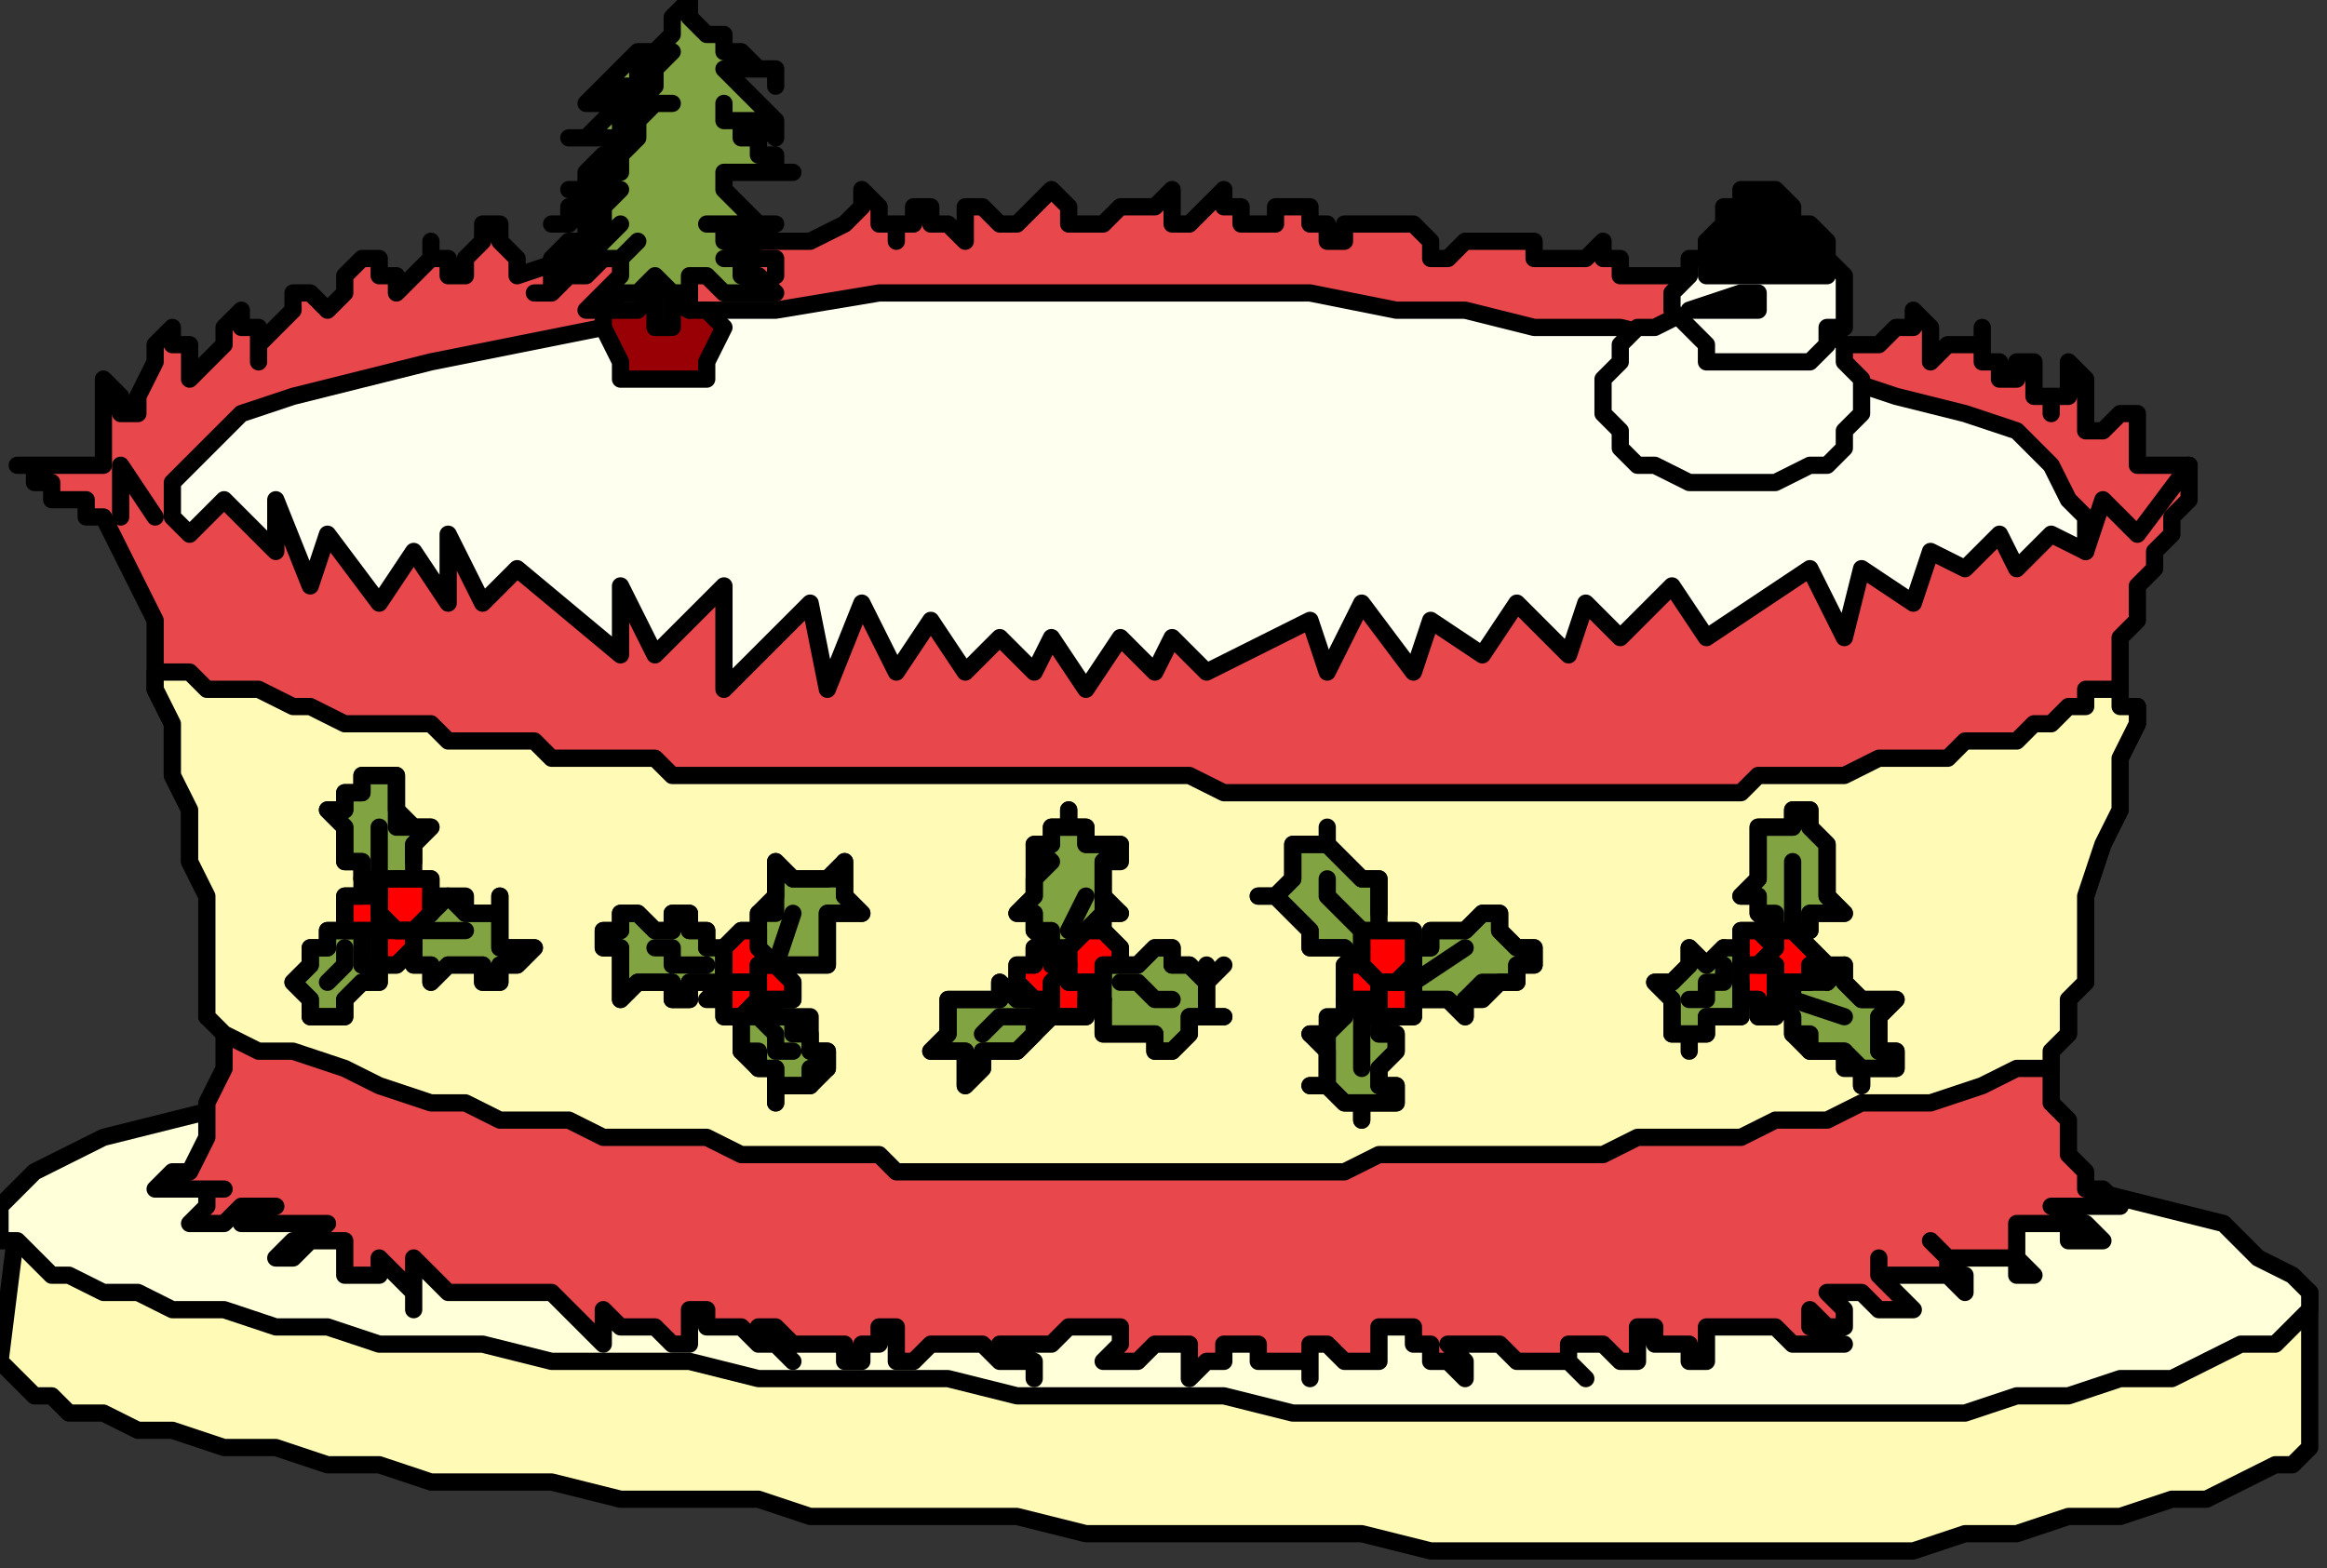 <?xml version="1.0" encoding="UTF-8" standalone="no"?>
<svg
   xmlns:dc="http://purl.org/dc/elements/1.1/"
   xmlns:cc="http://creativecommons.org/ns#"
   xmlns:rdf="http://www.w3.org/1999/02/22-rdf-syntax-ns#"
   xmlns:svg="http://www.w3.org/2000/svg"
   xmlns="http://www.w3.org/2000/svg"
   xmlns:sodipodi="http://sodipodi.sourceforge.net/DTD/sodipodi-0.dtd"
   xmlns:inkscape="http://www.inkscape.org/namespaces/inkscape"
   version="1.0"
   width="35.719mm"
   height="24.077mm"
   id="svg267"
   sodipodi:docname="XMAS011.WMF">
  <rect width="100%" height="100%" fill="#333333" stroke="none"/>
  <sodipodi:namedview
     pagecolor="#ffffff"
     bordercolor="#666666"
     borderopacity="1"
     objecttolerance="10"
     gridtolerance="10"
     guidetolerance="10"
     inkscape:pageopacity="0"
     inkscape:pageshadow="2"
     inkscape:window-width="640"
     inkscape:window-height="480"
     id="namedview269" />
  <defs
     id="defs3">
    <pattern
       id="WMFhbasepattern"
       patternUnits="userSpaceOnUse"
       width="6"
       height="6"
       x="0"
       y="0" />
  </defs>
  <path
     style="fill:#fffab5;fill-rule:evenodd;fill-opacity:1;stroke:none;"
     d="  M 0,79   L 1,71   L 134,75   L 134,83   L 134,84   L 133,85   L 132,85   L 130,86   L 128,87   L 126,87   L 123,88   L 120,88   L 117,89   L 114,89   L 111,90   L 107,90   L 104,90   L 101,90   L 98,90   L 96,90   L 93,90   L 90,90   L 86,90   L 83,90   L 79,89   L 75,89   L 71,89   L 67,89   L 63,89   L 59,88   L 55,88   L 51,88   L 47,88   L 44,87   L 40,87   L 36,87   L 32,86   L 28,86   L 25,86   L 22,85   L 19,85   L 16,84   L 13,84   L 10,83   L 8,83   L 6,82   L 4,82   L 3,81   L 2,81   L 1,80   L 0,79   L 0,79  z "
     id="path5" />
  <path
     style="fill:none;stroke:#000000;stroke-width:1px;stroke-linecap:round;stroke-linejoin:round;stroke-miterlimit:4;stroke-dasharray:none;stroke-opacity:1;"
     d="  M 0,79   L 1,71   L 134,75   L 134,83   L 134,84   L 133,85   L 132,85   L 130,86   L 128,87   L 126,87   L 123,88   L 120,88   L 117,89   L 114,89   L 111,90   L 107,90   L 104,90   L 101,90   L 98,90   L 96,90   L 93,90   L 90,90   L 86,90   L 83,90   L 79,89   L 75,89   L 71,89   L 67,89   L 63,89   L 59,88   L 55,88   L 51,88   L 47,88   L 44,87   L 40,87   L 36,87   L 32,86   L 28,86   L 25,86   L 22,85   L 19,85   L 16,84   L 13,84   L 10,83   L 8,83   L 6,82   L 4,82   L 3,81   L 2,81   L 1,80   L 0,79   L 0,79  "
     id="path7" />
  <path
     style="fill:#ffffd9;fill-rule:evenodd;fill-opacity:1;stroke:none;"
     d="  M 0,71   L 0,70   L 2,68   L 4,67   L 6,66   L 10,65   L 14,64   L 18,64   L 22,63   L 27,63   L 31,62   L 36,62   L 41,61   L 46,61   L 50,61   L 55,61   L 59,61   L 64,62   L 69,62   L 75,62   L 81,63   L 87,64   L 93,64   L 100,65   L 105,66   L 111,67   L 116,68   L 121,69   L 125,70   L 129,71   L 131,73   L 133,74   L 134,75   L 134,76   L 133,77   L 132,78   L 130,78   L 128,79   L 126,80   L 123,80   L 120,81   L 117,81   L 114,82   L 111,82   L 107,82   L 104,82   L 101,82   L 98,82   L 96,82   L 93,82   L 90,82   L 86,82   L 83,82   L 79,82   L 75,82   L 71,81   L 67,81   L 63,81   L 59,81   L 55,80   L 51,80   L 47,80   L 44,80   L 40,79   L 36,79   L 32,79   L 28,78   L 25,78   L 22,78   L 19,77   L 16,77   L 13,76   L 10,76   L 8,75   L 6,75   L 4,74   L 3,74   L 2,73   L 1,72   L 0,72   L 0,71  z "
     id="path9" />
  <path
     style="fill:none;stroke:#000000;stroke-width:1px;stroke-linecap:round;stroke-linejoin:round;stroke-miterlimit:4;stroke-dasharray:none;stroke-opacity:1;"
     d="  M 0,71   L 0,70   L 2,68   L 4,67   L 6,66   L 10,65   L 14,64   L 18,64   L 22,63   L 27,63   L 31,62   L 36,62   L 41,61   L 46,61   L 50,61   L 55,61   L 59,61   L 64,62   L 69,62   L 75,62   L 81,63   L 87,64   L 93,64   L 100,65   L 105,66   L 111,67   L 116,68   L 121,69   L 125,70   L 129,71   L 131,73   L 133,74   L 134,75   L 134,76   L 133,77   L 132,78   L 130,78   L 128,79   L 126,80   L 123,80   L 120,81   L 117,81   L 114,82   L 111,82   L 107,82   L 104,82   L 101,82   L 98,82   L 96,82   L 93,82   L 90,82   L 86,82   L 83,82   L 79,82   L 75,82   L 71,81   L 67,81   L 63,81   L 59,81   L 55,80   L 51,80   L 47,80   L 44,80   L 40,79   L 36,79   L 32,79   L 28,78   L 25,78   L 22,78   L 19,77   L 16,77   L 13,76   L 10,76   L 8,75   L 6,75   L 4,74   L 3,74   L 2,73   L 1,72   L 0,72   L 0,71  "
     id="path11" />
  <path
     style="fill:#e8474c;fill-rule:evenodd;fill-opacity:1;stroke:none;"
     d="  M 11,68   L 12,66   L 12,64   L 13,62   L 13,60   L 13,59   L 12,59   L 12,58   L 12,58   L 12,56   L 12,54   L 12,52   L 11,50   L 11,47   L 10,45   L 10,42   L 9,40   L 9,40   L 9,39   L 9,39   L 9,39   L 9,36   L 8,34   L 7,32   L 6,30   L 5,30   L 5,29   L 4,29   L 3,29   L 3,28   L 2,28   L 2,27   L 1,27   L 2,27   L 2,27   L 3,27   L 3,27   L 4,27   L 5,27   L 5,27   L 6,27   L 6,26   L 6,24   L 6,23   L 6,22   L 6,22   L 7,23   L 7,24   L 8,24   L 8,23   L 9,21   L 9,20   L 10,19   L 10,20   L 11,20   L 11,21   L 11,22   L 12,21   L 13,20   L 13,19   L 14,18   L 14,19   L 15,19   L 15,20   L 15,21   L 15,20   L 16,19   L 17,18   L 17,17   L 18,17   L 18,17   L 19,18   L 19,18   L 20,17   L 20,16   L 20,16   L 21,15   L 22,15   L 22,16   L 23,16   L 23,17   L 24,16   L 24,16   L 25,15   L 25,14   L 25,15   L 26,15   L 26,16   L 27,16   L 27,15   L 28,14   L 28,13   L 28,13   L 29,13   L 29,14   L 30,15   L 30,16   L 33,15   L 35,15   L 37,15   L 40,15   L 42,14   L 44,14   L 47,14   L 49,13   L 49,13   L 50,12   L 50,12   L 50,11   L 51,12   L 51,13   L 52,13   L 52,14   L 52,13   L 53,13   L 53,12   L 53,12   L 54,12   L 54,13   L 55,13   L 56,14   L 56,13   L 56,13   L 56,12   L 57,12   L 57,12   L 58,13   L 58,13   L 59,13   L 59,13   L 60,12   L 60,12   L 61,11   L 61,11   L 62,12   L 62,13   L 63,13   L 64,13   L 64,13   L 65,12   L 66,12   L 66,12   L 67,12   L 68,11   L 68,11   L 68,12   L 68,12   L 68,13   L 68,13   L 69,13   L 70,12   L 70,12   L 71,11   L 71,12   L 72,12   L 72,13   L 72,13   L 73,13   L 74,13   L 74,12   L 75,12   L 76,12   L 76,13   L 77,13   L 77,14   L 78,14   L 78,13   L 79,13   L 79,13   L 80,13   L 81,13   L 81,13   L 82,13   L 82,13   L 83,14   L 83,14   L 83,15   L 84,15   L 85,14   L 85,14   L 86,14   L 87,14   L 88,14   L 88,14   L 89,14   L 89,14   L 89,15   L 90,15   L 90,15   L 91,15   L 91,15   L 92,15   L 93,14   L 93,15   L 94,15   L 94,16   L 94,16   L 95,16   L 95,16   L 96,16   L 96,16   L 97,16   L 98,16   L 98,16   L 98,16   L 100,16   L 101,17   L 102,17   L 104,18   L 105,19   L 106,19   L 107,20   L 109,20   L 109,20   L 110,19   L 111,19   L 111,18   L 112,19   L 112,19   L 112,20   L 112,21   L 113,20   L 114,20   L 115,20   L 115,19   L 115,20   L 115,21   L 116,21   L 116,22   L 116,22   L 117,22   L 117,21   L 118,21   L 118,22   L 118,23   L 119,23   L 119,24   L 119,23   L 120,23   L 120,22   L 120,21   L 121,22   L 121,23   L 121,24   L 121,25   L 122,25   L 123,24   L 123,24   L 124,24   L 124,25   L 124,26   L 124,26   L 124,27   L 124,27   L 125,27   L 126,27   L 127,27   L 127,27   L 127,28   L 127,29   L 126,30   L 126,31   L 125,32   L 125,33   L 124,34   L 124,36   L 123,37   L 123,38   L 123,40   L 123,40   L 123,41   L 124,41   L 124,42   L 123,44   L 123,47   L 122,49   L 121,52   L 121,53   L 121,55   L 121,57   L 120,58   L 120,59   L 120,60   L 119,61   L 119,62   L 119,64   L 120,65   L 120,67   L 121,68   L 121,69   L 122,69   L 123,70   L 123,70   L 123,70   L 122,70   L 122,70   L 121,70   L 121,70   L 120,70   L 120,70   L 119,70   L 120,70   L 120,71   L 121,71   L 122,72   L 121,72   L 120,72   L 120,71   L 119,71   L 118,71   L 118,71   L 117,71   L 117,71   L 117,71   L 117,72   L 117,73   L 118,74   L 117,74   L 117,73   L 116,73   L 115,73   L 114,73   L 114,73   L 113,73   L 112,72   L 113,73   L 113,74   L 114,74   L 114,75   L 114,75   L 113,74   L 112,74   L 112,74   L 111,74   L 110,74   L 109,74   L 109,73   L 109,74   L 110,75   L 110,75   L 111,76   L 110,76   L 109,76   L 109,76   L 108,75   L 108,75   L 107,75   L 106,75   L 106,75   L 106,75   L 107,76   L 107,76   L 107,77   L 107,77   L 106,77   L 105,76   L 105,76   L 105,77   L 106,77   L 106,78   L 107,78   L 106,78   L 105,78   L 104,78   L 103,77   L 102,77   L 101,77   L 100,77   L 99,77   L 99,77   L 99,78   L 99,78   L 99,79   L 98,79   L 98,78   L 97,78   L 97,78   L 96,78   L 96,77   L 95,77   L 95,77   L 95,77   L 95,78   L 95,79   L 95,79   L 95,79   L 94,79   L 94,79   L 93,78   L 92,78   L 92,78   L 91,78   L 91,78   L 91,78   L 91,79   L 91,79   L 92,80   L 91,79   L 90,79   L 89,79   L 88,79   L 87,78   L 86,78   L 85,78   L 84,78   L 84,78   L 85,79   L 85,79   L 85,80   L 84,79   L 84,79   L 83,79   L 83,78   L 82,78   L 82,77   L 81,77   L 81,77   L 80,77   L 80,78   L 80,79   L 80,79   L 79,79   L 78,79   L 77,78   L 76,78   L 76,78   L 76,79   L 76,79   L 76,80   L 76,79   L 75,79   L 75,79   L 74,79   L 73,79   L 73,78   L 73,78   L 72,78   L 71,78   L 71,79   L 70,79   L 69,80   L 69,79   L 69,79   L 69,78   L 69,78   L 68,78   L 68,78   L 67,78   L 67,78   L 66,79   L 65,79   L 65,79   L 64,79   L 64,79   L 65,78   L 65,78   L 65,77   L 64,77   L 63,77   L 62,77   L 62,77   L 61,78   L 60,78   L 59,78   L 58,78   L 59,78   L 59,79   L 60,79   L 60,80   L 60,79   L 59,79   L 58,79   L 58,79   L 57,78   L 56,78   L 56,78   L 55,78   L 54,78   L 54,78   L 53,79   L 52,79   L 52,79   L 52,78   L 52,77   L 51,77   L 51,77   L 51,78   L 50,78   L 50,79   L 49,79   L 49,78   L 48,78   L 47,78   L 46,78   L 46,78   L 45,77   L 44,77   L 45,78   L 45,78   L 45,78   L 46,79   L 45,78   L 44,78   L 44,78   L 43,77   L 42,77   L 41,77   L 41,76   L 40,76   L 40,77   L 40,77   L 40,78   L 40,78   L 39,78   L 39,78   L 38,77   L 37,77   L 37,77   L 36,77   L 35,76   L 35,76   L 35,76   L 35,77   L 35,77   L 35,78   L 34,77   L 33,76   L 33,76   L 32,75   L 31,75   L 31,75   L 30,75   L 29,75   L 29,75   L 28,75   L 28,75   L 27,75   L 26,75   L 25,74   L 25,74   L 24,73   L 24,74   L 24,74   L 24,75   L 24,76   L 24,75   L 23,74   L 23,74   L 22,73   L 22,74   L 21,74   L 21,74   L 20,74   L 20,73   L 20,73   L 20,73   L 20,72   L 20,72   L 19,72   L 19,72   L 18,72   L 17,73   L 17,73   L 16,73   L 16,73   L 17,72   L 17,72   L 18,72   L 19,71   L 18,71   L 17,71   L 17,71   L 16,71   L 16,71   L 15,71   L 14,71   L 14,71   L 14,71   L 15,71   L 15,70   L 16,70   L 15,70   L 15,70   L 14,70   L 14,70   L 13,71   L 12,71   L 12,71   L 11,71   L 12,70   L 12,70   L 12,69   L 13,69   L 12,69   L 11,69   L 10,69   L 9,69   L 10,68   L 10,68   L 11,68   L 11,68  z "
     id="path13" />
  <path
     style="fill:none;stroke:#000000;stroke-width:1px;stroke-linecap:round;stroke-linejoin:round;stroke-miterlimit:4;stroke-dasharray:none;stroke-opacity:1;"
     d="  M 11,68   L 12,66   L 12,64   L 13,62   L 13,60   L 13,59   L 12,59   L 12,58   L 12,58   L 12,56   L 12,54   L 12,52   L 11,50   L 11,47   L 10,45   L 10,42   L 9,40   L 9,40   L 9,39   L 9,39   L 9,39   L 9,36   L 8,34   L 7,32   L 6,30   L 5,30   L 5,29   L 4,29   L 3,29   L 3,28   L 2,28   L 2,27   L 1,27   L 2,27   L 2,27   L 3,27   L 3,27   L 4,27   L 5,27   L 5,27   L 6,27   L 6,26   L 6,24   L 6,23   L 6,22   L 6,22   L 7,23   L 7,24   L 8,24   L 8,23   L 9,21   L 9,20   L 10,19   L 10,20   L 11,20   L 11,21   L 11,22   L 12,21   L 13,20   L 13,19   L 14,18   L 14,19   L 15,19   L 15,20   L 15,21   L 15,20   L 16,19   L 17,18   L 17,17   L 18,17   L 18,17   L 19,18   L 19,18   L 20,17   L 20,16   L 20,16   L 21,15   L 22,15   L 22,16   L 23,16   L 23,17   L 24,16   L 24,16   L 25,15   L 25,14   L 25,15   L 26,15   L 26,16   L 27,16   L 27,15   L 28,14   L 28,13   L 28,13   L 29,13   L 29,14   L 30,15   L 30,16   L 33,15   L 35,15   L 37,15   L 40,15   L 42,14   L 44,14   L 47,14   L 49,13   L 49,13   L 50,12   L 50,12   L 50,11   L 51,12   L 51,13   L 52,13   L 52,14   L 52,13   L 53,13   L 53,12   L 53,12   L 54,12   L 54,13   L 55,13   L 56,14   L 56,13   L 56,13   L 56,12   L 57,12   L 57,12   L 58,13   L 58,13   L 59,13   L 59,13   L 60,12   L 60,12   L 61,11   L 61,11   L 62,12   L 62,13   L 63,13   L 64,13   L 64,13   L 65,12   L 66,12   L 66,12   L 67,12   L 68,11   L 68,11   L 68,12   L 68,12   L 68,13   L 68,13   L 69,13   L 70,12   L 70,12   L 71,11   L 71,12   L 72,12   L 72,13   L 72,13   L 73,13   L 74,13   L 74,12   L 75,12   L 76,12   L 76,13   L 77,13   L 77,14   L 78,14   L 78,13   L 79,13   L 79,13   L 80,13   L 81,13   L 81,13   L 82,13   L 82,13   L 83,14   L 83,14   L 83,15   L 84,15   L 85,14   L 85,14   L 86,14   L 87,14   L 88,14   L 88,14   L 89,14   L 89,14   L 89,15   L 90,15   L 90,15   L 91,15   L 91,15   L 92,15   L 93,14   L 93,15   L 94,15   L 94,16   L 94,16   L 95,16   L 95,16   L 96,16   L 96,16   L 97,16   L 98,16   L 98,16   L 98,16   L 100,16   L 101,17   L 102,17   L 104,18   L 105,19   L 106,19   L 107,20   L 109,20   L 109,20   L 110,19   L 111,19   L 111,18   L 112,19   L 112,19   L 112,20   L 112,21   L 113,20   L 114,20   L 115,20   L 115,19   L 115,20   L 115,21   L 116,21   L 116,22   L 116,22   L 117,22   L 117,21   L 118,21   L 118,22   L 118,23   L 119,23   L 119,24   L 119,23   L 120,23   L 120,22   L 120,21   L 121,22   L 121,23   L 121,24   L 121,25   L 122,25   L 123,24   L 123,24   L 124,24   L 124,25   L 124,26   L 124,26   L 124,27   L 124,27   L 125,27   L 126,27   L 127,27   L 127,27   L 127,28   L 127,29   L 126,30   L 126,31   L 125,32   L 125,33   L 124,34   L 124,36   L 123,37   L 123,38   L 123,40   L 123,40   L 123,41   L 124,41   L 124,42   L 123,44   L 123,47   L 122,49   L 121,52   L 121,53   L 121,55   L 121,57   L 120,58   L 120,59   L 120,60   L 119,61   L 119,62   L 119,64   L 120,65   L 120,67   L 121,68   L 121,69   L 122,69   L 123,70   L 123,70   L 123,70   L 122,70   L 122,70   L 121,70   L 121,70   L 120,70   L 120,70   L 119,70   L 120,70   L 120,71   L 121,71   L 122,72   L 121,72   L 120,72   L 120,71   L 119,71   L 118,71   L 118,71   L 117,71   L 117,71   L 117,71   L 117,72   L 117,73   L 118,74   L 117,74   L 117,73   L 116,73   L 115,73   L 114,73   L 114,73   L 113,73   L 112,72   L 113,73   L 113,74   L 114,74   L 114,75   L 114,75   L 113,74   L 112,74   L 112,74   L 111,74   L 110,74   L 109,74   L 109,73   L 109,74   L 110,75   L 110,75   L 111,76   L 110,76   L 109,76   L 109,76   L 108,75   L 108,75   L 107,75   L 106,75   L 106,75   L 106,75   L 107,76   L 107,76   L 107,77   L 107,77   L 106,77   L 105,76   L 105,76   L 105,77   L 106,77   L 106,78   L 107,78   L 106,78   L 105,78   L 104,78   L 103,77   L 102,77   L 101,77   L 100,77   L 99,77   L 99,77   L 99,78   L 99,78   L 99,79   L 98,79   L 98,78   L 97,78   L 97,78   L 96,78   L 96,77   L 95,77   L 95,77   L 95,77   L 95,78   L 95,79   L 95,79   L 95,79   L 94,79   L 94,79   L 93,78   L 92,78   L 92,78   L 91,78   L 91,78   L 91,78   L 91,79   L 91,79   L 92,80   L 91,79   L 90,79   L 89,79   L 88,79   L 87,78   L 86,78   L 85,78   L 84,78   L 84,78   L 85,79   L 85,79   L 85,80   L 84,79   L 84,79   L 83,79   L 83,78   L 82,78   L 82,77   L 81,77   L 81,77   L 80,77   L 80,78   L 80,79   L 80,79   L 79,79   L 78,79   L 77,78   L 76,78   L 76,78   L 76,79   L 76,79   L 76,80   L 76,79   L 75,79   L 75,79   L 74,79   L 73,79   L 73,78   L 73,78   L 72,78   L 71,78   L 71,79   L 70,79   L 69,80   L 69,79   L 69,79   L 69,78   L 69,78   L 68,78   L 68,78   L 67,78   L 67,78   L 66,79   L 65,79   L 65,79   L 64,79   L 64,79   L 65,78   L 65,78   L 65,77   L 64,77   L 63,77   L 62,77   L 62,77   L 61,78   L 60,78   L 59,78   L 58,78   L 59,78   L 59,79   L 60,79   L 60,80   L 60,79   L 59,79   L 58,79   L 58,79   L 57,78   L 56,78   L 56,78   L 55,78   L 54,78   L 54,78   L 53,79   L 52,79   L 52,79   L 52,78   L 52,77   L 51,77   L 51,77   L 51,78   L 50,78   L 50,79   L 49,79   L 49,78   L 48,78   L 47,78   L 46,78   L 46,78   L 45,77   L 44,77   L 45,78   L 45,78   L 45,78   L 46,79   L 45,78   L 44,78   L 44,78   L 43,77   L 42,77   L 41,77   L 41,76   L 40,76   L 40,77   L 40,77   L 40,78   L 40,78   L 39,78   L 39,78   L 38,77   L 37,77   L 37,77   L 36,77   L 35,76   L 35,76   L 35,76   L 35,77   L 35,77   L 35,78   L 34,77   L 33,76   L 33,76   L 32,75   L 31,75   L 31,75   L 30,75   L 29,75   L 29,75   L 28,75   L 28,75   L 27,75   L 26,75   L 25,74   L 25,74   L 24,73   L 24,74   L 24,74   L 24,75   L 24,76   L 24,75   L 23,74   L 23,74   L 22,73   L 22,74   L 21,74   L 21,74   L 20,74   L 20,73   L 20,73   L 20,73   L 20,72   L 20,72   L 19,72   L 19,72   L 18,72   L 17,73   L 17,73   L 16,73   L 16,73   L 17,72   L 17,72   L 18,72   L 19,71   L 18,71   L 17,71   L 17,71   L 16,71   L 16,71   L 15,71   L 14,71   L 14,71   L 14,71   L 15,71   L 15,70   L 16,70   L 15,70   L 15,70   L 14,70   L 14,70   L 13,71   L 12,71   L 12,71   L 11,71   L 12,70   L 12,70   L 12,69   L 13,69   L 12,69   L 11,69   L 10,69   L 9,69   L 10,68   L 10,68   L 11,68   L 11,68  "
     id="path15" />
  <path
     style="fill:#fffab5;fill-rule:evenodd;fill-opacity:1;stroke:none;"
     d="  M 119,62   L 119,61   L 120,60   L 120,59   L 120,58   L 121,57   L 121,55   L 121,53   L 121,52   L 122,49   L 123,47   L 123,44   L 124,42   L 124,41   L 123,41   L 123,40   L 123,40   L 122,40   L 121,40   L 121,41   L 120,41   L 119,42   L 118,42   L 118,42   L 117,43   L 116,43   L 114,43   L 113,44   L 112,44   L 110,44   L 109,44   L 107,45   L 106,45   L 105,45   L 103,45   L 102,45   L 101,46   L 99,46   L 98,46   L 96,46   L 95,46   L 94,46   L 92,46   L 91,46   L 90,46   L 89,46   L 87,46   L 86,46   L 85,46   L 83,46   L 82,46   L 81,46   L 80,46   L 78,46   L 77,46   L 76,46   L 75,46   L 73,46   L 71,46   L 69,45   L 67,45   L 65,45   L 64,45   L 62,45   L 60,45   L 59,45   L 57,45   L 56,45   L 54,45   L 52,45   L 51,45   L 49,45   L 48,45   L 47,45   L 46,45   L 45,45   L 44,45   L 42,45   L 41,45   L 40,45   L 39,45   L 38,44   L 36,44   L 35,44   L 34,44   L 32,44   L 31,43   L 29,43   L 28,43   L 26,43   L 25,42   L 23,42   L 21,42   L 20,42   L 18,41   L 17,41   L 15,40   L 14,40   L 14,40   L 13,40   L 12,40   L 12,40   L 11,39   L 10,39   L 10,39   L 9,39   L 9,39   L 9,40   L 9,40   L 10,42   L 10,45   L 11,47   L 11,50   L 12,52   L 12,54   L 12,56   L 12,58   L 12,58   L 12,59   L 12,59   L 13,60   L 15,61   L 17,61   L 20,62   L 22,63   L 25,64   L 27,64   L 29,65   L 32,65   L 33,65   L 35,66   L 36,66   L 37,66   L 39,66   L 40,66   L 41,66   L 43,67   L 44,67   L 45,67   L 47,67   L 48,67   L 50,67   L 51,67   L 52,68   L 54,68   L 55,68   L 57,68   L 58,68   L 60,68   L 62,68   L 64,68   L 65,68   L 67,68   L 69,68   L 71,68   L 73,68   L 76,68   L 78,68   L 80,67   L 82,67   L 85,67   L 87,67   L 89,67   L 91,67   L 93,67   L 95,66   L 97,66   L 99,66   L 101,66   L 103,65   L 106,65   L 108,64   L 110,64   L 112,64   L 115,63   L 117,62   L 119,62  z "
     id="path17" />
  <path
     style="fill:none;stroke:#000000;stroke-width:1px;stroke-linecap:round;stroke-linejoin:round;stroke-miterlimit:4;stroke-dasharray:none;stroke-opacity:1;"
     d="  M 119,62   L 119,61   L 120,60   L 120,59   L 120,58   L 121,57   L 121,55   L 121,53   L 121,52   L 122,49   L 123,47   L 123,44   L 124,42   L 124,41   L 123,41   L 123,40   L 123,40   L 122,40   L 121,40   L 121,41   L 120,41   L 119,42   L 118,42   L 118,42   L 117,43   L 116,43   L 114,43   L 113,44   L 112,44   L 110,44   L 109,44   L 107,45   L 106,45   L 105,45   L 103,45   L 102,45   L 101,46   L 99,46   L 98,46   L 96,46   L 95,46   L 94,46   L 92,46   L 91,46   L 90,46   L 89,46   L 87,46   L 86,46   L 85,46   L 83,46   L 82,46   L 81,46   L 80,46   L 78,46   L 77,46   L 76,46   L 75,46   L 73,46   L 71,46   L 69,45   L 67,45   L 65,45   L 64,45   L 62,45   L 60,45   L 59,45   L 57,45   L 56,45   L 54,45   L 52,45   L 51,45   L 49,45   L 48,45   L 47,45   L 46,45   L 45,45   L 44,45   L 42,45   L 41,45   L 40,45   L 39,45   L 38,44   L 36,44   L 35,44   L 34,44   L 32,44   L 31,43   L 29,43   L 28,43   L 26,43   L 25,42   L 23,42   L 21,42   L 20,42   L 18,41   L 17,41   L 15,40   L 14,40   L 14,40   L 13,40   L 12,40   L 12,40   L 11,39   L 10,39   L 10,39   L 9,39   L 9,39   L 9,40   L 9,40   L 10,42   L 10,45   L 11,47   L 11,50   L 12,52   L 12,54   L 12,56   L 12,58   L 12,58   L 12,59   L 12,59   L 13,60   L 15,61   L 17,61   L 20,62   L 22,63   L 25,64   L 27,64   L 29,65   L 32,65   L 33,65   L 35,66   L 36,66   L 37,66   L 39,66   L 40,66   L 41,66   L 43,67   L 44,67   L 45,67   L 47,67   L 48,67   L 50,67   L 51,67   L 52,68   L 54,68   L 55,68   L 57,68   L 58,68   L 60,68   L 62,68   L 64,68   L 65,68   L 67,68   L 69,68   L 71,68   L 73,68   L 76,68   L 78,68   L 80,67   L 82,67   L 85,67   L 87,67   L 89,67   L 91,67   L 93,67   L 95,66   L 97,66   L 99,66   L 101,66   L 103,65   L 106,65   L 108,64   L 110,64   L 112,64   L 115,63   L 117,62   L 119,62  "
     id="path19" />
  <path
     style="fill:#fffff0;fill-rule:evenodd;fill-opacity:1;stroke:none;"
     d="  M 11,31   L 13,29   L 16,32   L 16,29   L 18,34   L 19,31   L 22,35   L 24,32   L 26,35   L 26,31   L 28,35   L 30,33   L 36,38   L 36,34   L 38,38   L 42,34   L 42,40   L 47,35   L 48,40   L 50,35   L 52,39   L 54,36   L 56,39   L 58,37   L 60,39   L 61,37   L 63,40   L 65,37   L 67,39   L 68,37   L 70,39   L 76,36   L 77,39   L 79,35   L 82,39   L 83,36   L 86,38   L 88,35   L 91,38   L 92,35   L 94,37   L 97,34   L 99,37   L 105,33   L 107,37   L 108,33   L 111,35   L 112,32   L 114,33   L 116,31   L 117,33   L 119,31   L 121,32   L 121,30   L 120,29   L 119,27   L 117,25   L 114,24   L 110,23   L 107,22   L 103,21   L 98,20   L 94,19   L 89,19   L 85,18   L 81,18   L 76,17   L 72,17   L 69,17   L 63,17   L 57,17   L 51,17   L 45,18   L 40,18   L 35,19   L 30,20   L 25,21   L 21,22   L 17,23   L 14,24   L 12,26   L 11,27   L 10,28   L 10,30   L 11,31  z "
     id="path21" />
  <path
     style="fill:none;stroke:#000000;stroke-width:1px;stroke-linecap:round;stroke-linejoin:round;stroke-miterlimit:4;stroke-dasharray:none;stroke-opacity:1;"
     d="  M 11,31   L 13,29   L 16,32   L 16,29   L 18,34   L 19,31   L 22,35   L 24,32   L 26,35   L 26,31   L 28,35   L 30,33   L 36,38   L 36,34   L 38,38   L 42,34   L 42,40   L 47,35   L 48,40   L 50,35   L 52,39   L 54,36   L 56,39   L 58,37   L 60,39   L 61,37   L 63,40   L 65,37   L 67,39   L 68,37   L 70,39   L 76,36   L 77,39   L 79,35   L 82,39   L 83,36   L 86,38   L 88,35   L 91,38   L 92,35   L 94,37   L 97,34   L 99,37   L 105,33   L 107,37   L 108,33   L 111,35   L 112,32   L 114,33   L 116,31   L 117,33   L 119,31   L 121,32   L 121,30   L 120,29   L 119,27   L 117,25   L 114,24   L 110,23   L 107,22   L 103,21   L 98,20   L 94,19   L 89,19   L 85,18   L 81,18   L 76,17   L 72,17   L 69,17   L 63,17   L 57,17   L 51,17   L 45,18   L 40,18   L 35,19   L 30,20   L 25,21   L 21,22   L 17,23   L 14,24   L 12,26   L 11,27   L 10,28   L 10,30   L 11,31  "
     id="path23" />
  <path
     style="fill:#fffff0;fill-rule:evenodd;fill-opacity:1;stroke:none;"
     d="  M 101,18   L 102,18   L 103,18   L 105,19   L 106,19   L 107,20   L 107,21   L 108,22   L 108,23   L 108,24   L 107,25   L 107,26   L 106,27   L 105,27   L 103,28   L 102,28   L 101,28   L 99,28   L 98,28   L 96,27   L 95,27   L 94,26   L 94,25   L 93,24   L 93,23   L 93,22   L 94,21   L 94,20   L 95,19   L 96,19   L 98,18   L 99,18   L 101,18  z "
     id="path25" />
  <path
     style="fill:none;stroke:#000000;stroke-width:1px;stroke-linecap:round;stroke-linejoin:round;stroke-miterlimit:4;stroke-dasharray:none;stroke-opacity:1;"
     d="  M 101,18   L 102,18   L 103,18   L 105,19   L 106,19   L 107,20   L 107,21   L 108,22   L 108,23   L 108,24   L 107,25   L 107,26   L 106,27   L 105,27   L 103,28   L 102,28   L 101,28   L 99,28   L 98,28   L 96,27   L 95,27   L 94,26   L 94,25   L 93,24   L 93,23   L 93,22   L 94,21   L 94,20   L 95,19   L 96,19   L 98,18   L 99,18   L 101,18  "
     id="path27" />
  <path
     style="fill:#fffff0;fill-rule:evenodd;fill-opacity:1;stroke:none;"
     d="  M 102,14   L 103,14   L 104,14   L 105,14   L 106,15   L 106,15   L 107,16   L 107,17   L 107,17   L 107,18   L 107,19   L 106,19   L 106,20   L 105,21   L 104,21   L 103,21   L 102,21   L 101,21   L 100,21   L 99,21   L 99,20   L 98,19   L 98,19   L 97,18   L 97,17   L 97,17   L 98,16   L 98,15   L 99,15   L 99,14   L 100,14   L 101,14   L 102,14  z "
     id="path29" />
  <path
     style="fill:none;stroke:#000000;stroke-width:1px;stroke-linecap:round;stroke-linejoin:round;stroke-miterlimit:4;stroke-dasharray:none;stroke-opacity:1;"
     d="  M 102,14   L 103,14   L 104,14   L 105,14   L 106,15   L 106,15   L 107,16   L 107,17   L 107,17   L 107,18   L 107,19   L 106,19   L 106,20   L 105,21   L 104,21   L 103,21   L 102,21   L 101,21   L 100,21   L 99,21   L 99,20   L 98,19   L 98,19   L 97,18   L 97,17   L 97,17   L 98,16   L 98,15   L 99,15   L 99,14   L 100,14   L 101,14   L 102,14  "
     id="path31" />
  <path
     style="fill:#000000;fill-rule:evenodd;fill-opacity:1;stroke:none;"
     d="  M 100,13   L 100,13   L 100,13   L 100,13   L 100,13   L 100,12   L 101,12   L 101,11   L 102,11   L 103,11   L 104,12   L 104,12   L 104,13   L 105,13   L 106,14   L 106,14   L 106,15   L 106,15   L 106,15   L 106,16   L 105,16   L 105,16   L 104,16   L 103,16   L 103,16   L 102,16   L 101,16   L 100,16   L 100,16   L 99,16   L 99,15   L 99,15   L 99,15   L 99,14   L 99,14   L 100,13   L 100,13  z "
     id="path33" />
  <path
     style="fill:none;stroke:#000000;stroke-width:1px;stroke-linecap:round;stroke-linejoin:round;stroke-miterlimit:4;stroke-dasharray:none;stroke-opacity:1;"
     d="  M 100,13   L 100,13   L 100,13   L 100,13   L 100,13   L 100,12   L 101,12   L 101,11   L 102,11   L 103,11   L 104,12   L 104,12   L 104,13   L 105,13   L 106,14   L 106,14   L 106,15   L 106,15   L 106,15   L 106,16   L 105,16   L 105,16   L 104,16   L 103,16   L 103,16   L 102,16   L 101,16   L 100,16   L 100,16   L 99,16   L 99,15   L 99,15   L 99,15   L 99,14   L 99,14   L 100,13   L 100,13  "
     id="path35" />
  <path
     style="fill:#ff6600;fill-rule:evenodd;fill-opacity:1;stroke:none;"
     d="  M 101,17   L 98,18   L 102,18   L 102,18   L 102,17   L 101,17   L 101,17  z "
     id="path37" />
  <path
     style="fill:none;stroke:#000000;stroke-width:1px;stroke-linecap:round;stroke-linejoin:round;stroke-miterlimit:4;stroke-dasharray:none;stroke-opacity:1;"
     d="  M 101,17   L 98,18   L 102,18   L 102,18   L 102,17   L 101,17   L 101,17  "
     id="path39" />
  <path
     style="fill:#990005;fill-rule:evenodd;fill-opacity:1;stroke:none;"
     d="  M 35,19   L 35,19   L 36,21   L 36,22   L 37,22   L 38,22   L 39,22   L 39,22   L 40,22   L 41,22   L 41,21   L 42,19   L 42,19   L 42,19   L 42,19   L 42,19   L 41,18   L 41,18   L 40,18   L 38,17   L 37,18   L 36,18   L 35,18   L 35,19  z "
     id="path41" />
  <path
     style="fill:none;stroke:#000000;stroke-width:1px;stroke-linecap:round;stroke-linejoin:round;stroke-miterlimit:4;stroke-dasharray:none;stroke-opacity:1;"
     d="  M 35,19   L 35,19   L 36,21   L 36,22   L 37,22   L 38,22   L 39,22   L 39,22   L 40,22   L 41,22   L 41,21   L 42,19   L 42,19   L 42,19   L 42,19   L 42,19   L 41,18   L 41,18   L 40,18   L 38,17   L 37,18   L 36,18   L 35,18   L 35,19  "
     id="path43" />
  <path
     style="fill:#ccb085;fill-rule:evenodd;fill-opacity:1;stroke:none;"
     d="  M 39,16   L 39,18   L 39,19   L 38,19   L 38,19   L 38,18   L 38,16   L 38,16   L 38,16   L 39,16   L 39,16  z "
     id="path45" />
  <path
     style="fill:none;stroke:#000000;stroke-width:1px;stroke-linecap:round;stroke-linejoin:round;stroke-miterlimit:4;stroke-dasharray:none;stroke-opacity:1;"
     d="  M 39,16   L 39,18   L 39,19   L 38,19   L 38,19   L 38,18   L 38,16   L 38,16   L 38,16   L 39,16   L 39,16  "
     id="path47" />
  <path
     style="fill:#82a342;fill-rule:evenodd;fill-opacity:1;stroke:none;"
     d="  M 46,10   L 46,10   L 45,10   L 45,10   L 44,10   L 43,10   L 43,10   L 42,10   L 42,10   L 42,11   L 43,12   L 44,13   L 45,13   L 44,13   L 43,13   L 42,13   L 41,13   L 42,13   L 42,14   L 43,14   L 43,14   L 44,15   L 44,15   L 45,15   L 45,16   L 45,15   L 44,15   L 43,15   L 42,15   L 43,15   L 43,16   L 44,16   L 45,17   L 44,17   L 43,17   L 43,17   L 42,17   L 42,17   L 41,16   L 41,16   L 40,16   L 40,16   L 40,17   L 40,17   L 40,18   L 40,17   L 39,17   L 38,16   L 38,16   L 37,17   L 36,17   L 35,18   L 34,18   L 35,17   L 36,16   L 36,15   L 37,14   L 36,15   L 35,15   L 34,16   L 34,16   L 33,16   L 32,17   L 32,17   L 31,17   L 32,17   L 32,16   L 33,16   L 34,15   L 34,15   L 35,14   L 35,14   L 36,13   L 35,14   L 35,14   L 34,14   L 34,15   L 33,15   L 33,15   L 32,15   L 32,15   L 32,15   L 33,14   L 34,14   L 34,13   L 35,13   L 35,12   L 36,11   L 36,11   L 36,11   L 35,11   L 35,12   L 34,12   L 34,12   L 33,13   L 33,13   L 32,13   L 33,13   L 33,12   L 34,12   L 35,11   L 35,10   L 36,10   L 36,9   L 37,8   L 36,9   L 36,9   L 36,10   L 35,10   L 34,10   L 34,11   L 33,11   L 33,11   L 34,11   L 34,10   L 35,9   L 36,9   L 37,8   L 37,7   L 38,6   L 39,6   L 38,6   L 37,7   L 36,7   L 36,8   L 35,8   L 34,8   L 33,8   L 33,8   L 34,8   L 34,8   L 35,7   L 36,6   L 37,6   L 38,5   L 38,4   L 39,3   L 38,4   L 37,4   L 37,5   L 36,5   L 36,5   L 35,6   L 34,6   L 34,6   L 34,6   L 35,5   L 36,4   L 37,3   L 38,3   L 39,2   L 39,1   L 40,0   L 40,1   L 41,2   L 42,2   L 42,3   L 43,3   L 44,4   L 45,4   L 45,5   L 45,5   L 45,4   L 44,4   L 44,4   L 43,4   L 43,4   L 42,4   L 42,4   L 42,4   L 43,5   L 43,5   L 44,6   L 44,6   L 45,7   L 45,7   L 45,8   L 45,8   L 45,8   L 44,7   L 44,7   L 43,7   L 43,7   L 42,7   L 42,6   L 42,7   L 43,7   L 43,8   L 44,8   L 44,9   L 45,9   L 45,10   L 46,10  z "
     id="path49" />
  <path
     style="fill:none;stroke:#000000;stroke-width:1px;stroke-linecap:round;stroke-linejoin:round;stroke-miterlimit:4;stroke-dasharray:none;stroke-opacity:1;"
     d="  M 46,10   L 46,10   L 45,10   L 45,10   L 44,10   L 43,10   L 43,10   L 42,10   L 42,10   L 42,11   L 43,12   L 44,13   L 45,13   L 44,13   L 43,13   L 42,13   L 41,13   L 42,13   L 42,14   L 43,14   L 43,14   L 44,15   L 44,15   L 45,15   L 45,16   L 45,15   L 44,15   L 43,15   L 42,15   L 43,15   L 43,16   L 44,16   L 45,17   L 44,17   L 43,17   L 43,17   L 42,17   L 42,17   L 41,16   L 41,16   L 40,16   L 40,16   L 40,17   L 40,17   L 40,18   L 40,17   L 39,17   L 38,16   L 38,16   L 37,17   L 36,17   L 35,18   L 34,18   L 35,17   L 36,16   L 36,15   L 37,14   L 36,15   L 35,15   L 34,16   L 34,16   L 33,16   L 32,17   L 32,17   L 31,17   L 32,17   L 32,16   L 33,16   L 34,15   L 34,15   L 35,14   L 35,14   L 36,13   L 35,14   L 35,14   L 34,14   L 34,15   L 33,15   L 33,15   L 32,15   L 32,15   L 32,15   L 33,14   L 34,14   L 34,13   L 35,13   L 35,12   L 36,11   L 36,11   L 36,11   L 35,11   L 35,12   L 34,12   L 34,12   L 33,13   L 33,13   L 32,13   L 33,13   L 33,12   L 34,12   L 35,11   L 35,10   L 36,10   L 36,9   L 37,8   L 36,9   L 36,9   L 36,10   L 35,10   L 34,10   L 34,11   L 33,11   L 33,11   L 34,11   L 34,10   L 35,9   L 36,9   L 37,8   L 37,7   L 38,6   L 39,6   L 38,6   L 37,7   L 36,7   L 36,8   L 35,8   L 34,8   L 33,8   L 33,8   L 34,8   L 34,8   L 35,7   L 36,6   L 37,6   L 38,5   L 38,4   L 39,3   L 38,4   L 37,4   L 37,5   L 36,5   L 36,5   L 35,6   L 34,6   L 34,6   L 34,6   L 35,5   L 36,4   L 37,3   L 38,3   L 39,2   L 39,1   L 40,0   L 40,1   L 41,2   L 42,2   L 42,3   L 43,3   L 44,4   L 45,4   L 45,5   L 45,5   L 45,4   L 44,4   L 44,4   L 43,4   L 43,4   L 42,4   L 42,4   L 42,4   L 43,5   L 43,5   L 44,6   L 44,6   L 45,7   L 45,7   L 45,8   L 45,8   L 45,8   L 44,7   L 44,7   L 43,7   L 43,7   L 42,7   L 42,6   L 42,7   L 43,7   L 43,8   L 44,8   L 44,9   L 45,9   L 45,10   L 46,10  "
     id="path51" />
  <path
     style="fill:#82a342;fill-rule:evenodd;fill-opacity:1;stroke:none;"
     d="  M 17,57   L 17,57   L 18,58   L 18,58   L 18,59   L 18,59   L 18,59   L 18,59   L 18,59   L 19,59   L 19,59   L 19,59   L 19,59   L 20,59   L 20,59   L 20,59   L 20,59   L 20,59   L 20,59   L 20,59   L 20,59   L 20,58   L 21,57   L 21,57   L 22,57   L 22,56   L 21,56   L 21,56   L 21,56   L 21,55   L 21,55   L 21,55   L 21,55   L 21,55   L 21,54   L 20,54   L 20,54   L 20,54   L 19,54   L 19,55   L 18,55   L 18,55   L 18,55   L 18,55   L 18,55   L 18,55   L 18,55   L 18,55   L 18,56   L 18,56   L 18,56   L 17,57   L 17,57  z "
     id="path53" />
  <path
     style="fill:none;stroke:#000000;stroke-width:1px;stroke-linecap:round;stroke-linejoin:round;stroke-miterlimit:4;stroke-dasharray:none;stroke-opacity:1;"
     d="  M 17,57   L 17,57   L 18,58   L 18,58   L 18,59   L 18,59   L 18,59   L 18,59   L 18,59   L 19,59   L 19,59   L 19,59   L 19,59   L 20,59   L 20,59   L 20,59   L 20,59   L 20,59   L 20,59   L 20,59   L 20,59   L 20,58   L 21,57   L 21,57   L 22,57   L 22,56   L 21,56   L 21,56   L 21,56   L 21,55   L 21,55   L 21,55   L 21,55   L 21,55   L 21,54   L 20,54   L 20,54   L 20,54   L 19,54   L 19,55   L 18,55   L 18,55   L 18,55   L 18,55   L 18,55   L 18,55   L 18,55   L 18,55   L 18,56   L 18,56   L 18,56   L 17,57   L 17,57  "
     id="path55" />
  <path
     style="fill:#82a342;fill-rule:evenodd;fill-opacity:1;stroke:none;"
     d="  M 19,47   L 20,47   L 20,46   L 21,46   L 21,45   L 21,45   L 21,45   L 21,45   L 21,45   L 21,45   L 22,45   L 22,45   L 22,45   L 23,45   L 23,45   L 23,45   L 23,45   L 23,46   L 23,46   L 23,46   L 23,46   L 23,47   L 23,48   L 24,48   L 25,48   L 24,49   L 24,49   L 24,50   L 24,50   L 24,50   L 24,50   L 24,51   L 24,51   L 23,51   L 23,51   L 22,52   L 22,52   L 22,51   L 21,51   L 21,50   L 20,50   L 20,50   L 20,50   L 20,50   L 20,50   L 20,50   L 20,50   L 20,50   L 20,49   L 20,49   L 20,48   L 19,47   L 19,47  z "
     id="path57" />
  <path
     style="fill:none;stroke:#000000;stroke-width:1px;stroke-linecap:round;stroke-linejoin:round;stroke-miterlimit:4;stroke-dasharray:none;stroke-opacity:1;"
     d="  M 19,47   L 20,47   L 20,46   L 21,46   L 21,45   L 21,45   L 21,45   L 21,45   L 21,45   L 21,45   L 22,45   L 22,45   L 22,45   L 23,45   L 23,45   L 23,45   L 23,45   L 23,46   L 23,46   L 23,46   L 23,46   L 23,47   L 23,48   L 24,48   L 25,48   L 24,49   L 24,49   L 24,50   L 24,50   L 24,50   L 24,50   L 24,51   L 24,51   L 23,51   L 23,51   L 22,52   L 22,52   L 22,51   L 21,51   L 21,50   L 20,50   L 20,50   L 20,50   L 20,50   L 20,50   L 20,50   L 20,50   L 20,50   L 20,49   L 20,49   L 20,48   L 19,47   L 19,47  "
     id="path59" />
  <path
     style="fill:#82a342;fill-rule:evenodd;fill-opacity:1;stroke:none;"
     d="  M 29,52   L 29,53   L 29,54   L 29,55   L 30,55   L 30,55   L 30,55   L 30,55   L 31,55   L 30,56   L 30,56   L 30,56   L 29,56   L 29,56   L 29,57   L 29,57   L 29,57   L 29,57   L 29,57   L 29,57   L 28,57   L 28,56   L 27,56   L 26,56   L 25,57   L 25,56   L 25,56   L 25,56   L 24,56   L 24,55   L 24,55   L 24,55   L 24,55   L 24,55   L 24,54   L 24,53   L 23,53   L 24,53   L 25,53   L 25,53   L 26,52   L 26,52   L 26,52   L 26,52   L 26,52   L 26,52   L 26,52   L 26,52   L 27,53   L 27,53   L 28,53   L 29,53   L 29,52  z "
     id="path61" />
  <path
     style="fill:none;stroke:#000000;stroke-width:1px;stroke-linecap:round;stroke-linejoin:round;stroke-miterlimit:4;stroke-dasharray:none;stroke-opacity:1;"
     d="  M 29,52   L 29,53   L 29,54   L 29,55   L 30,55   L 30,55   L 30,55   L 30,55   L 31,55   L 30,56   L 30,56   L 30,56   L 29,56   L 29,56   L 29,57   L 29,57   L 29,57   L 29,57   L 29,57   L 29,57   L 28,57   L 28,56   L 27,56   L 26,56   L 25,57   L 25,56   L 25,56   L 25,56   L 24,56   L 24,55   L 24,55   L 24,55   L 24,55   L 24,55   L 24,54   L 24,53   L 23,53   L 24,53   L 25,53   L 25,53   L 26,52   L 26,52   L 26,52   L 26,52   L 26,52   L 26,52   L 26,52   L 26,52   L 27,53   L 27,53   L 28,53   L 29,53   L 29,52  "
     id="path63" />
  <path
     style="fill:#ff0000;fill-rule:evenodd;fill-opacity:1;stroke:none;"
     d="  M 21,54   L 21,54   L 20,54   L 20,53   L 20,53   L 20,52   L 20,52   L 21,52   L 21,52   L 22,52   L 22,52   L 23,52   L 23,53   L 23,53   L 22,54   L 22,54   L 21,54  z "
     id="path65" />
  <path
     style="fill:none;stroke:#000000;stroke-width:1px;stroke-linecap:round;stroke-linejoin:round;stroke-miterlimit:4;stroke-dasharray:none;stroke-opacity:1;"
     d="  M 21,54   L 21,54   L 20,54   L 20,53   L 20,53   L 20,52   L 20,52   L 21,52   L 21,52   L 22,52   L 22,52   L 23,52   L 23,53   L 23,53   L 22,54   L 22,54   L 21,54  "
     id="path67" />
  <path
     style="fill:#ff0000;fill-rule:evenodd;fill-opacity:1;stroke:none;"
     d="  M 23,54   L 23,54   L 22,53   L 22,53   L 22,52   L 22,52   L 22,51   L 23,51   L 23,51   L 24,51   L 25,51   L 25,52   L 25,52   L 25,53   L 25,53   L 24,54   L 23,54  z "
     id="path69" />
  <path
     style="fill:none;stroke:#000000;stroke-width:1px;stroke-linecap:round;stroke-linejoin:round;stroke-miterlimit:4;stroke-dasharray:none;stroke-opacity:1;"
     d="  M 23,54   L 23,54   L 22,53   L 22,53   L 22,52   L 22,52   L 22,51   L 23,51   L 23,51   L 24,51   L 25,51   L 25,52   L 25,52   L 25,53   L 25,53   L 24,54   L 23,54  "
     id="path71" />
  <path
     style="fill:#ff0000;fill-rule:evenodd;fill-opacity:1;stroke:none;"
     d="  M 23,56   L 22,56   L 22,56   L 22,55   L 22,55   L 22,54   L 22,54   L 22,54   L 23,54   L 23,54   L 23,54   L 24,54   L 24,55   L 24,55   L 23,56   L 23,56   L 23,56  z "
     id="path73" />
  <path
     style="fill:none;stroke:#000000;stroke-width:1px;stroke-linecap:round;stroke-linejoin:round;stroke-miterlimit:4;stroke-dasharray:none;stroke-opacity:1;"
     d="  M 23,56   L 22,56   L 22,56   L 22,55   L 22,55   L 22,54   L 22,54   L 22,54   L 23,54   L 23,54   L 23,54   L 24,54   L 24,55   L 24,55   L 23,56   L 23,56   L 23,56  "
     id="path75" />
  <path
     style="fill:none;stroke:#000000;stroke-width:1px;stroke-linecap:round;stroke-linejoin:round;stroke-miterlimit:4;stroke-dasharray:none;stroke-opacity:1;"
     d="  M 20,54   L 20,54   L 19,54   L 19,55   L 18,55   L 18,55   L 18,55   L 18,55   L 18,55   L 18,55   L 18,55   L 18,55   L 18,56   L 18,56   L 18,56   L 17,57   L 17,57   L 17,57   L 18,58   L 18,58   L 18,59   L 18,59   L 18,59   L 18,59   L 18,59   L 19,59   L 19,59   L 19,59   L 19,59   L 20,59   L 20,59   L 20,59   L 20,59   L 20,59   L 20,59   L 20,59   L 20,59   L 20,58   L 21,57   L 21,57   L 22,57   L 22,56   L 21,56   L 21,56   L 21,56   L 21,55   L 21,55   L 21,55   L 21,55  "
     id="path77" />
  <path
     style="fill:none;stroke:#000000;stroke-width:1px;stroke-linecap:round;stroke-linejoin:round;stroke-miterlimit:4;stroke-dasharray:none;stroke-opacity:1;"
     d="  M 22,51   L 21,51   L 21,50   L 20,50   L 20,50   L 20,50   L 20,50   L 20,50   L 20,50   L 20,50   L 20,50   L 20,49   L 20,49   L 20,48   L 20,48   L 19,47   L 19,47   L 20,47   L 20,46   L 21,46   L 21,45   L 21,45   L 21,45   L 21,45   L 21,45   L 21,45   L 22,45   L 22,45   L 22,45   L 23,45   L 23,45   L 23,45   L 23,45   L 23,45   L 23,46   L 23,46   L 23,46   L 23,47   L 23,47   L 24,48   L 25,48   L 24,49   L 24,49   L 24,50   L 24,50   L 24,50   L 24,50   L 24,50   L 24,50  "
     id="path79" />
  <path
     style="fill:none;stroke:#000000;stroke-width:1px;stroke-linecap:round;stroke-linejoin:round;stroke-miterlimit:4;stroke-dasharray:none;stroke-opacity:1;"
     d="  M 25,53   L 25,53   L 25,52   L 26,52   L 26,52   L 26,52   L 26,52   L 26,52   L 26,52   L 26,52   L 26,52   L 26,52   L 27,52   L 27,53   L 28,53   L 29,53   L 29,52   L 29,53   L 29,54   L 29,55   L 30,55   L 30,55   L 30,55   L 30,55   L 31,55   L 30,56   L 30,56   L 30,56   L 29,56   L 29,56   L 29,56   L 29,57   L 29,57   L 29,57   L 29,57   L 29,57   L 28,57   L 28,56   L 27,56   L 26,56   L 25,57   L 25,56   L 25,56   L 25,56   L 24,56   L 24,55   L 24,55   L 24,55   L 24,55   L 24,55   L 24,55   L 24,54   L 24,54  "
     id="path81" />
  <path
     style="fill:none;stroke:#000000;stroke-width:1px;stroke-linecap:round;stroke-linejoin:round;stroke-miterlimit:4;stroke-dasharray:none;stroke-opacity:1;"
     d="  M 22,53   L 22,54   L 22,54   L 22,54   L 21,54   L 21,54   L 20,54   L 20,53   L 20,53   L 20,52   L 20,52   L 21,52   L 21,51   L 22,51   L 22,51   L 22,52   L 22,52  "
     id="path83" />
  <path
     style="fill:none;stroke:#000000;stroke-width:1px;stroke-linecap:round;stroke-linejoin:round;stroke-miterlimit:4;stroke-dasharray:none;stroke-opacity:1;"
     d="  M 23,54   L 23,54   L 22,53   L 22,53   L 22,52   L 22,52   L 22,51   L 23,51   L 23,51   L 24,51   L 25,51   L 25,52   L 25,52   L 25,53   L 25,53   L 24,54   L 23,54  "
     id="path85" />
  <path
     style="fill:none;stroke:#000000;stroke-width:1px;stroke-linecap:round;stroke-linejoin:round;stroke-miterlimit:4;stroke-dasharray:none;stroke-opacity:1;"
     d="  M 23,54   L 23,54   L 24,54   L 24,55   L 24,55   L 24,55   L 23,56   L 23,56   L 23,56   L 22,56   L 22,56   L 22,55   L 22,55   L 22,55   L 22,55   L 22,55   L 22,54  "
     id="path87" />
  <path
     style="fill:none;stroke:#000000;stroke-width:1px;stroke-linecap:round;stroke-linejoin:round;stroke-miterlimit:4;stroke-dasharray:none;stroke-opacity:1;"
     d="  M 22,51   L 22,50   L 22,49   L 22,48   L 22,48  "
     id="path89" />
  <path
     style="fill:none;stroke:#000000;stroke-width:1px;stroke-linecap:round;stroke-linejoin:round;stroke-miterlimit:4;stroke-dasharray:none;stroke-opacity:1;"
     d="  M 20,55   L 20,55   L 20,56   L 20,56   L 19,57  "
     id="path91" />
  <path
     style="fill:none;stroke:#000000;stroke-width:1px;stroke-linecap:round;stroke-linejoin:round;stroke-miterlimit:4;stroke-dasharray:none;stroke-opacity:1;"
     d="  M 24,54   L 27,54  "
     id="path93" />
  <path
     style="fill:#82a342;fill-rule:evenodd;fill-opacity:1;stroke:none;"
     d="  M 45,64   L 45,63   L 46,63   L 47,63   L 47,63   L 47,63   L 47,63   L 47,63   L 47,63   L 47,63   L 47,63   L 48,62   L 48,62   L 48,62   L 48,62   L 48,61   L 48,61   L 48,61   L 48,61   L 48,61   L 48,61   L 47,61   L 47,60   L 47,60   L 47,59   L 46,59   L 46,59   L 45,59   L 45,59   L 45,59   L 45,59   L 45,58   L 45,58   L 44,59   L 44,59   L 43,59   L 43,59   L 43,60   L 43,60   L 43,61   L 43,61   L 43,61   L 43,61   L 43,61   L 43,61   L 43,61   L 43,61   L 44,62   L 44,62   L 44,62   L 45,62   L 45,63   L 45,64  z "
     id="path95" />
  <path
     style="fill:none;stroke:#000000;stroke-width:1px;stroke-linecap:round;stroke-linejoin:round;stroke-miterlimit:4;stroke-dasharray:none;stroke-opacity:1;"
     d="  M 45,64   L 45,63   L 46,63   L 47,63   L 47,63   L 47,63   L 47,63   L 47,63   L 47,63   L 47,63   L 47,63   L 48,62   L 48,62   L 48,62   L 48,62   L 48,61   L 48,61   L 48,61   L 48,61   L 48,61   L 48,61   L 47,61   L 47,60   L 47,60   L 47,59   L 46,59   L 46,59   L 45,59   L 45,59   L 45,59   L 45,59   L 45,58   L 45,58   L 44,59   L 44,59   L 43,59   L 43,59   L 43,60   L 43,60   L 43,61   L 43,61   L 43,61   L 43,61   L 43,61   L 43,61   L 43,61   L 43,61   L 44,62   L 44,62   L 44,62   L 45,62   L 45,63   L 45,64  "
     id="path97" />
  <path
     style="fill:#82a342;fill-rule:evenodd;fill-opacity:1;stroke:none;"
     d="  M 36,58   L 36,57   L 36,56   L 36,55   L 36,55   L 35,55   L 35,55   L 35,55   L 35,55   L 35,54   L 36,54   L 36,54   L 36,54   L 36,53   L 36,53   L 37,53   L 37,53   L 37,53   L 37,53   L 37,53   L 37,53   L 38,54   L 39,54   L 39,53   L 40,53   L 40,53   L 40,54   L 41,54   L 41,55   L 41,55   L 42,55   L 42,55   L 42,55   L 42,55   L 42,56   L 42,56   L 42,57   L 42,57   L 41,57   L 40,57   L 40,58   L 39,58   L 39,58   L 39,58   L 39,58   L 39,58   L 39,58   L 39,58   L 39,57   L 38,57   L 38,57   L 37,57   L 36,58  z "
     id="path99" />
  <path
     style="fill:none;stroke:#000000;stroke-width:1px;stroke-linecap:round;stroke-linejoin:round;stroke-miterlimit:4;stroke-dasharray:none;stroke-opacity:1;"
     d="  M 36,58   L 36,57   L 36,56   L 36,55   L 36,55   L 35,55   L 35,55   L 35,55   L 35,55   L 35,54   L 36,54   L 36,54   L 36,54   L 36,53   L 36,53   L 37,53   L 37,53   L 37,53   L 37,53   L 37,53   L 37,53   L 38,54   L 39,54   L 39,53   L 40,53   L 40,53   L 40,54   L 41,54   L 41,55   L 41,55   L 42,55   L 42,55   L 42,55   L 42,55   L 42,56   L 42,56   L 42,57   L 42,57   L 41,57   L 40,57   L 40,58   L 39,58   L 39,58   L 39,58   L 39,58   L 39,58   L 39,58   L 39,58   L 39,57   L 38,57   L 38,57   L 37,57   L 36,58  "
     id="path101" />
  <path
     style="fill:#82a342;fill-rule:evenodd;fill-opacity:1;stroke:none;"
     d="  M 45,50   L 46,51   L 47,51   L 47,51   L 48,51   L 48,51   L 48,51   L 49,51   L 49,50   L 49,51   L 49,51   L 49,52   L 49,52   L 49,52   L 49,52   L 49,52   L 50,53   L 49,53   L 49,53   L 49,53   L 49,53   L 48,53   L 48,54   L 48,55   L 48,56   L 48,56   L 47,56   L 47,56   L 46,56   L 46,56   L 46,56   L 46,56   L 46,56   L 45,56   L 45,56   L 44,56   L 44,56   L 44,55   L 44,55   L 44,54   L 44,53   L 44,53   L 44,53   L 44,53   L 44,53   L 44,53   L 44,53   L 44,53   L 45,53   L 45,52   L 45,52   L 45,51   L 45,50  z "
     id="path103" />
  <path
     style="fill:none;stroke:#000000;stroke-width:1px;stroke-linecap:round;stroke-linejoin:round;stroke-miterlimit:4;stroke-dasharray:none;stroke-opacity:1;"
     d="  M 45,50   L 46,51   L 47,51   L 47,51   L 48,51   L 48,51   L 48,51   L 49,51   L 49,50   L 49,51   L 49,51   L 49,52   L 49,52   L 49,52   L 49,52   L 49,52   L 50,53   L 49,53   L 49,53   L 49,53   L 49,53   L 48,53   L 48,54   L 48,55   L 48,56   L 48,56   L 47,56   L 47,56   L 46,56   L 46,56   L 46,56   L 46,56   L 46,56   L 45,56   L 45,56   L 44,56   L 44,56   L 44,55   L 44,55   L 44,54   L 44,53   L 44,53   L 44,53   L 44,53   L 44,53   L 44,53   L 44,53   L 44,53   L 45,53   L 45,52   L 45,52   L 45,51   L 45,50  "
     id="path105" />
  <path
     style="fill:#ff0000;fill-rule:evenodd;fill-opacity:1;stroke:none;"
     d="  M 44,58   L 44,58   L 43,59   L 43,59   L 42,59   L 42,58   L 42,58   L 42,58   L 42,57   L 42,57   L 42,56   L 43,56   L 43,56   L 44,57   L 44,57   L 44,58   L 44,58  z "
     id="path107" />
  <path
     style="fill:none;stroke:#000000;stroke-width:1px;stroke-linecap:round;stroke-linejoin:round;stroke-miterlimit:4;stroke-dasharray:none;stroke-opacity:1;"
     d="  M 44,58   L 44,58   L 43,59   L 43,59   L 42,59   L 42,58   L 42,58   L 42,58   L 42,57   L 42,57   L 42,56   L 43,56   L 43,56   L 44,57   L 44,57   L 44,58   L 44,58  "
     id="path109" />
  <path
     style="fill:#ff0000;fill-rule:evenodd;fill-opacity:1;stroke:none;"
     d="  M 44,56   L 44,57   L 44,57   L 43,57   L 42,57   L 42,57   L 42,56   L 42,56   L 42,55   L 42,55   L 43,54   L 43,54   L 44,54   L 44,55   L 44,55   L 45,56   L 44,56  z "
     id="path111" />
  <path
     style="fill:none;stroke:#000000;stroke-width:1px;stroke-linecap:round;stroke-linejoin:round;stroke-miterlimit:4;stroke-dasharray:none;stroke-opacity:1;"
     d="  M 44,56   L 44,57   L 44,57   L 43,57   L 42,57   L 42,57   L 42,56   L 42,56   L 42,55   L 42,55   L 43,54   L 43,54   L 44,54   L 44,55   L 44,55   L 45,56   L 44,56  "
     id="path113" />
  <path
     style="fill:#ff0000;fill-rule:evenodd;fill-opacity:1;stroke:none;"
     d="  M 46,58   L 46,58   L 45,58   L 45,58   L 44,58   L 44,58   L 44,58   L 44,57   L 44,57   L 44,56   L 45,56   L 45,56   L 45,56   L 46,57   L 46,57   L 46,57   L 46,58  z "
     id="path115" />
  <path
     style="fill:none;stroke:#000000;stroke-width:1px;stroke-linecap:round;stroke-linejoin:round;stroke-miterlimit:4;stroke-dasharray:none;stroke-opacity:1;"
     d="  M 46,58   L 46,58   L 45,58   L 45,58   L 44,58   L 44,58   L 44,58   L 44,57   L 44,57   L 44,56   L 45,56   L 45,56   L 45,56   L 46,57   L 46,57   L 46,57   L 46,58  "
     id="path117" />
  <path
     style="fill:none;stroke:#000000;stroke-width:1px;stroke-linecap:round;stroke-linejoin:round;stroke-miterlimit:4;stroke-dasharray:none;stroke-opacity:1;"
     d="  M 43,59   L 43,60   L 43,60   L 43,61   L 43,61   L 43,61   L 43,61   L 43,61   L 43,61   L 43,61   L 43,61   L 44,61   L 44,62   L 44,62   L 45,62   L 45,63   L 45,64   L 45,63   L 46,63   L 46,63   L 47,63   L 47,63   L 47,63   L 47,63   L 47,63   L 47,63   L 47,63   L 47,62   L 48,62   L 48,62   L 48,62   L 48,61   L 48,61   L 48,61   L 48,61   L 48,61   L 48,61   L 47,61   L 47,60   L 46,60   L 46,59   L 46,59   L 46,59   L 45,59   L 45,59   L 45,59   L 45,59   L 45,59   L 45,59  "
     id="path119" />
  <path
     style="fill:none;stroke:#000000;stroke-width:1px;stroke-linecap:round;stroke-linejoin:round;stroke-miterlimit:4;stroke-dasharray:none;stroke-opacity:1;"
     d="  M 41,57   L 41,57   L 40,57   L 40,58   L 40,58   L 39,58   L 39,58   L 39,58   L 39,58   L 39,58   L 39,58   L 39,58   L 39,57   L 38,57   L 37,57   L 37,57   L 36,58   L 36,57   L 36,56   L 36,55   L 36,55   L 35,55   L 35,55   L 35,55   L 35,55   L 35,54   L 36,54   L 36,54   L 36,54   L 36,53   L 36,53   L 37,53   L 37,53   L 37,53   L 37,53   L 37,53   L 37,53   L 38,54   L 39,54   L 39,53   L 40,53   L 40,53   L 40,54   L 41,54   L 41,55   L 41,55   L 41,55   L 41,55   L 41,55  "
     id="path121" />
  <path
     style="fill:none;stroke:#000000;stroke-width:1px;stroke-linecap:round;stroke-linejoin:round;stroke-miterlimit:4;stroke-dasharray:none;stroke-opacity:1;"
     d="  M 44,54   L 44,54   L 44,54   L 44,53   L 44,53   L 44,53   L 44,53   L 44,53   L 44,53   L 44,53   L 44,53   L 44,53   L 44,53   L 45,52   L 45,52   L 45,51   L 45,50   L 46,51   L 47,51   L 47,51   L 48,51   L 48,51   L 48,51   L 48,51   L 49,50   L 49,51   L 49,51   L 49,51   L 49,52   L 49,52   L 49,52   L 49,52   L 50,53   L 49,53   L 49,53   L 49,53   L 49,53   L 48,53   L 48,54   L 48,55   L 48,56   L 47,56   L 47,56   L 47,56   L 46,56   L 46,56   L 46,56   L 46,56   L 46,56   L 45,56   L 45,56   L 45,56   L 45,56  "
     id="path123" />
  <path
     style="fill:none;stroke:#000000;stroke-width:1px;stroke-linecap:round;stroke-linejoin:round;stroke-miterlimit:4;stroke-dasharray:none;stroke-opacity:1;"
     d="  M 44,57   L 44,57   L 44,57   L 44,58   L 44,58   L 44,58   L 43,59   L 43,59   L 42,59   L 42,58   L 42,58   L 41,58   L 42,57   L 42,57   L 42,57   L 42,57   L 42,57  "
     id="path125" />
  <path
     style="fill:none;stroke:#000000;stroke-width:1px;stroke-linecap:round;stroke-linejoin:round;stroke-miterlimit:4;stroke-dasharray:none;stroke-opacity:1;"
     d="  M 44,56   L 44,57   L 44,57   L 43,57   L 42,57   L 42,57   L 42,56   L 42,56   L 42,55   L 42,55   L 43,54   L 43,54   L 44,54   L 44,55   L 44,55   L 45,56   L 44,56  "
     id="path127" />
  <path
     style="fill:none;stroke:#000000;stroke-width:1px;stroke-linecap:round;stroke-linejoin:round;stroke-miterlimit:4;stroke-dasharray:none;stroke-opacity:1;"
     d="  M 44,56   L 45,56   L 45,56   L 45,56   L 45,56   L 46,57   L 46,57   L 46,57   L 46,58   L 46,58   L 45,58   L 45,58   L 44,58   L 44,58   L 44,58   L 44,58   L 44,58  "
     id="path129" />
  <path
     style="fill:none;stroke:#000000;stroke-width:1px;stroke-linecap:round;stroke-linejoin:round;stroke-miterlimit:4;stroke-dasharray:none;stroke-opacity:1;"
     d="  M 41,56   L 40,56   L 39,56   L 39,55   L 38,55  "
     id="path131" />
  <path
     style="fill:none;stroke:#000000;stroke-width:1px;stroke-linecap:round;stroke-linejoin:round;stroke-miterlimit:4;stroke-dasharray:none;stroke-opacity:1;"
     d="  M 44,59   L 45,60   L 45,60   L 45,61   L 46,61  "
     id="path133" />
  <path
     style="fill:none;stroke:#000000;stroke-width:1px;stroke-linecap:round;stroke-linejoin:round;stroke-miterlimit:4;stroke-dasharray:none;stroke-opacity:1;"
     d="  M 45,56   L 46,53  "
     id="path135" />
  <path
     style="fill:#82a342;fill-rule:evenodd;fill-opacity:1;stroke:none;"
     d="  M 76,63   L 77,63   L 78,64   L 78,64   L 79,64   L 79,65   L 79,65   L 79,65   L 79,65   L 79,65   L 79,64   L 80,64   L 80,64   L 80,64   L 80,64   L 81,64   L 81,64   L 81,64   L 81,64   L 81,63   L 81,63   L 80,63   L 80,62   L 81,61   L 81,61   L 81,61   L 81,60   L 80,60   L 80,59   L 80,59   L 80,59   L 80,59   L 80,59   L 79,59   L 79,58   L 78,58   L 78,58   L 78,59   L 78,59   L 77,60   L 77,60   L 76,60   L 76,60   L 76,60   L 76,60   L 77,61   L 77,61   L 77,61   L 77,61   L 77,61   L 77,62   L 77,63   L 76,63  z "
     id="path137" />
  <path
     style="fill:none;stroke:#000000;stroke-width:1px;stroke-linecap:round;stroke-linejoin:round;stroke-miterlimit:4;stroke-dasharray:none;stroke-opacity:1;"
     d="  M 76,63   L 77,63   L 78,64   L 78,64   L 79,64   L 79,65   L 79,65   L 79,65   L 79,65   L 79,65   L 79,64   L 80,64   L 80,64   L 80,64   L 80,64   L 81,64   L 81,64   L 81,64   L 81,64   L 81,63   L 81,63   L 80,63   L 80,62   L 81,61   L 81,61   L 81,61   L 81,60   L 80,60   L 80,59   L 80,59   L 80,59   L 80,59   L 80,59   L 79,59   L 79,58   L 78,58   L 78,58   L 78,59   L 78,59   L 77,60   L 77,60   L 76,60   L 76,60   L 76,60   L 76,60   L 77,61   L 77,61   L 77,61   L 77,61   L 77,61   L 77,62   L 77,63   L 76,63  "
     id="path139" />
  <path
     style="fill:#82a342;fill-rule:evenodd;fill-opacity:1;stroke:none;"
     d="  M 73,52   L 74,52   L 75,51   L 75,50   L 75,49   L 75,49   L 75,49   L 75,49   L 75,49   L 75,49   L 75,49   L 76,49   L 76,49   L 77,49   L 77,49   L 77,49   L 77,49   L 77,49   L 77,49   L 77,49   L 77,49   L 78,50   L 78,50   L 79,51   L 80,51   L 80,51   L 80,52   L 80,53   L 80,53   L 80,53   L 80,53   L 80,54   L 80,54   L 80,54   L 79,55   L 79,55   L 79,56   L 78,55   L 78,55   L 77,55   L 76,55   L 76,55   L 76,55   L 76,55   L 76,55   L 76,55   L 76,54   L 76,54   L 76,54   L 75,53   L 75,53   L 74,52   L 73,52  z "
     id="path141" />
  <path
     style="fill:none;stroke:#000000;stroke-width:1px;stroke-linecap:round;stroke-linejoin:round;stroke-miterlimit:4;stroke-dasharray:none;stroke-opacity:1;"
     d="  M 73,52   L 74,52   L 75,51   L 75,50   L 75,49   L 75,49   L 75,49   L 75,49   L 75,49   L 75,49   L 75,49   L 76,49   L 76,49   L 77,49   L 77,49   L 77,49   L 77,49   L 77,49   L 77,49   L 77,49   L 77,49   L 78,50   L 78,50   L 79,51   L 80,51   L 80,51   L 80,52   L 80,53   L 80,53   L 80,53   L 80,53   L 80,54   L 80,54   L 80,54   L 79,55   L 79,55   L 79,56   L 78,55   L 78,55   L 77,55   L 76,55   L 76,55   L 76,55   L 76,55   L 76,55   L 76,55   L 76,54   L 76,54   L 76,54   L 75,53   L 75,53   L 74,52   L 73,52  "
     id="path143" />
  <path
     style="fill:#82a342;fill-rule:evenodd;fill-opacity:1;stroke:none;"
     d="  M 86,53   L 87,53   L 87,54   L 88,55   L 88,55   L 89,55   L 89,55   L 89,55   L 89,55   L 89,55   L 89,56   L 88,56   L 88,56   L 88,57   L 88,57   L 88,57   L 88,57   L 88,57   L 88,57   L 88,57   L 88,57   L 87,57   L 86,58   L 85,58   L 85,59   L 84,58   L 84,58   L 84,58   L 83,58   L 83,58   L 83,58   L 82,58   L 82,58   L 82,57   L 82,57   L 81,56   L 81,56   L 82,56   L 82,55   L 83,55   L 83,54   L 83,54   L 83,54   L 83,54   L 83,54   L 83,54   L 83,54   L 84,54   L 84,54   L 85,54   L 85,54   L 86,53   L 86,53  z "
     id="path145" />
  <path
     style="fill:none;stroke:#000000;stroke-width:1px;stroke-linecap:round;stroke-linejoin:round;stroke-miterlimit:4;stroke-dasharray:none;stroke-opacity:1;"
     d="  M 86,53   L 87,53   L 87,54   L 88,55   L 88,55   L 89,55   L 89,55   L 89,55   L 89,55   L 89,55   L 89,56   L 88,56   L 88,56   L 88,57   L 88,57   L 88,57   L 88,57   L 88,57   L 88,57   L 88,57   L 88,57   L 87,57   L 86,58   L 85,58   L 85,59   L 84,58   L 84,58   L 84,58   L 83,58   L 83,58   L 83,58   L 82,58   L 82,58   L 82,57   L 82,57   L 81,56   L 81,56   L 82,56   L 82,55   L 83,55   L 83,54   L 83,54   L 83,54   L 83,54   L 83,54   L 83,54   L 83,54   L 84,54   L 84,54   L 85,54   L 85,54   L 86,53   L 86,53  "
     id="path147" />
  <path
     style="fill:#ff0000;fill-rule:evenodd;fill-opacity:1;stroke:none;"
     d="  M 80,58   L 79,58   L 78,58   L 78,58   L 78,57   L 78,57   L 78,56   L 78,56   L 78,56   L 79,56   L 79,56   L 80,56   L 80,56   L 80,57   L 80,57   L 80,58   L 80,58  z "
     id="path149" />
  <path
     style="fill:none;stroke:#000000;stroke-width:1px;stroke-linecap:round;stroke-linejoin:round;stroke-miterlimit:4;stroke-dasharray:none;stroke-opacity:1;"
     d="  M 80,58   L 79,58   L 78,58   L 78,58   L 78,57   L 78,57   L 78,56   L 78,56   L 78,56   L 79,56   L 79,56   L 80,56   L 80,56   L 80,57   L 80,57   L 80,58   L 80,58  "
     id="path151" />
  <path
     style="fill:#ff0000;fill-rule:evenodd;fill-opacity:1;stroke:none;"
     d="  M 81,57   L 81,57   L 80,57   L 80,57   L 79,56   L 79,56   L 79,55   L 79,54   L 80,54   L 81,54   L 81,54   L 82,54   L 82,55   L 82,55   L 82,56   L 82,56   L 81,57  z "
     id="path153" />
  <path
     style="fill:none;stroke:#000000;stroke-width:1px;stroke-linecap:round;stroke-linejoin:round;stroke-miterlimit:4;stroke-dasharray:none;stroke-opacity:1;"
     d="  M 81,57   L 81,57   L 80,57   L 80,57   L 79,56   L 79,56   L 79,55   L 79,54   L 80,54   L 81,54   L 81,54   L 82,54   L 82,55   L 82,55   L 82,56   L 82,56   L 81,57  "
     id="path155" />
  <path
     style="fill:#ff0000;fill-rule:evenodd;fill-opacity:1;stroke:none;"
     d="  M 81,59   L 81,59   L 80,59   L 80,59   L 80,59   L 80,58   L 80,58   L 80,57   L 80,57   L 81,57   L 81,57   L 82,57   L 82,58   L 82,58   L 82,59   L 82,59   L 81,59  z "
     id="path157" />
  <path
     style="fill:none;stroke:#000000;stroke-width:1px;stroke-linecap:round;stroke-linejoin:round;stroke-miterlimit:4;stroke-dasharray:none;stroke-opacity:1;"
     d="  M 81,59   L 81,59   L 80,59   L 80,59   L 80,59   L 80,58   L 80,58   L 80,57   L 80,57   L 81,57   L 81,57   L 82,57   L 82,58   L 82,58   L 82,59   L 82,59   L 81,59  "
     id="path159" />
  <path
     style="fill:none;stroke:#000000;stroke-width:1px;stroke-linecap:round;stroke-linejoin:round;stroke-miterlimit:4;stroke-dasharray:none;stroke-opacity:1;"
     d="  M 78,58   L 78,59   L 77,59   L 77,60   L 77,60   L 76,60   L 76,60   L 76,60   L 76,60   L 77,60   L 77,61   L 77,61   L 77,61   L 77,61   L 77,62   L 77,63   L 76,63   L 77,63   L 78,64   L 78,64   L 79,64   L 79,64   L 79,65   L 79,65   L 79,65   L 79,65   L 79,64   L 80,64   L 80,64   L 80,64   L 80,64   L 81,64   L 81,64   L 81,64   L 81,64   L 81,63   L 81,63   L 80,63   L 80,62   L 81,61   L 81,61   L 81,60   L 80,60   L 80,60   L 80,59   L 80,59   L 80,59   L 80,59   L 80,59  "
     id="path161" />
  <path
     style="fill:none;stroke:#000000;stroke-width:1px;stroke-linecap:round;stroke-linejoin:round;stroke-miterlimit:4;stroke-dasharray:none;stroke-opacity:1;"
     d="  M 78,55   L 78,55   L 77,55   L 77,55   L 76,55   L 76,55   L 76,55   L 76,55   L 76,55   L 76,55   L 76,54   L 76,54   L 76,54   L 75,53   L 75,53   L 74,52   L 73,52   L 74,52   L 75,51   L 75,50   L 75,49   L 75,49   L 75,49   L 75,49   L 75,49   L 75,49   L 75,49   L 76,49   L 76,49   L 77,49   L 77,49   L 77,49   L 77,48   L 77,49   L 77,49   L 77,49   L 77,49   L 78,50   L 78,50   L 79,51   L 80,51   L 80,51   L 80,52   L 80,52   L 80,53   L 80,53   L 80,53   L 80,53   L 80,53  "
     id="path163" />
  <path
     style="fill:none;stroke:#000000;stroke-width:1px;stroke-linecap:round;stroke-linejoin:round;stroke-miterlimit:4;stroke-dasharray:none;stroke-opacity:1;"
     d="  M 82,55   L 83,55   L 83,54   L 83,54   L 83,54   L 83,54   L 83,54   L 83,54   L 83,54   L 83,54   L 83,54   L 84,54   L 84,54   L 85,54   L 85,54   L 86,53   L 86,53   L 87,53   L 87,54   L 88,55   L 88,55   L 88,55   L 89,55   L 89,55   L 89,55   L 89,55   L 89,56   L 88,56   L 88,56   L 88,56   L 88,57   L 88,57   L 88,57   L 88,57   L 88,57   L 88,57   L 88,57   L 87,57   L 86,57   L 85,58   L 85,59   L 84,58   L 84,58   L 84,58   L 83,58   L 83,58   L 83,58   L 82,58   L 82,58   L 82,58   L 82,57   L 82,57   L 82,57  "
     id="path165" />
  <path
     style="fill:none;stroke:#000000;stroke-width:1px;stroke-linecap:round;stroke-linejoin:round;stroke-miterlimit:4;stroke-dasharray:none;stroke-opacity:1;"
     d="  M 80,57   L 80,57   L 80,58   L 80,58   L 80,58   L 79,58   L 78,58   L 78,58   L 78,57   L 78,57   L 78,56   L 78,56   L 78,56   L 78,56   L 79,55   L 79,55   L 79,55  "
     id="path167" />
  <path
     style="fill:none;stroke:#000000;stroke-width:1px;stroke-linecap:round;stroke-linejoin:round;stroke-miterlimit:4;stroke-dasharray:none;stroke-opacity:1;"
     d="  M 81,57   L 81,57   L 80,57   L 80,57   L 79,56   L 79,56   L 79,55   L 79,54   L 80,54   L 81,54   L 81,54   L 82,54   L 82,55   L 82,55   L 82,56   L 82,56   L 81,57  "
     id="path169" />
  <path
     style="fill:none;stroke:#000000;stroke-width:1px;stroke-linecap:round;stroke-linejoin:round;stroke-miterlimit:4;stroke-dasharray:none;stroke-opacity:1;"
     d="  M 81,57   L 81,57   L 81,57   L 82,57   L 82,58   L 82,58   L 82,59   L 82,59   L 81,59   L 81,59   L 80,59   L 80,59   L 80,59   L 80,59   L 80,58   L 80,58   L 80,58  "
     id="path171" />
  <path
     style="fill:none;stroke:#000000;stroke-width:1px;stroke-linecap:round;stroke-linejoin:round;stroke-miterlimit:4;stroke-dasharray:none;stroke-opacity:1;"
     d="  M 79,54   L 78,53   L 78,53   L 77,52   L 77,51  "
     id="path173" />
  <path
     style="fill:none;stroke:#000000;stroke-width:1px;stroke-linecap:round;stroke-linejoin:round;stroke-miterlimit:4;stroke-dasharray:none;stroke-opacity:1;"
     d="  M 79,59   L 79,60   L 79,61   L 79,61   L 79,62  "
     id="path175" />
  <path
     style="fill:none;stroke:#000000;stroke-width:1px;stroke-linecap:round;stroke-linejoin:round;stroke-miterlimit:4;stroke-dasharray:none;stroke-opacity:1;"
     d="  M 82,57   L 85,55  "
     id="path177" />
  <path
     style="fill:#82a342;fill-rule:evenodd;fill-opacity:1;stroke:none;"
     d="  M 96,57   L 96,57   L 97,58   L 97,59   L 97,59   L 97,59   L 97,59   L 97,60   L 97,60   L 97,60   L 97,60   L 97,60   L 98,60   L 98,60   L 98,60   L 98,60   L 98,61   L 98,60   L 99,60   L 99,60   L 99,60   L 99,59   L 100,59   L 100,59   L 101,59   L 101,59   L 101,58   L 101,58   L 101,57   L 101,57   L 101,57   L 101,57   L 101,57   L 101,56   L 101,56   L 101,56   L 101,55   L 100,55   L 99,56   L 99,56   L 98,55   L 98,55   L 98,55   L 98,55   L 98,55   L 98,55   L 98,56   L 98,56   L 98,56   L 98,56   L 97,57   L 97,57   L 96,57  z "
     id="path179" />
  <path
     style="fill:none;stroke:#000000;stroke-width:1px;stroke-linecap:round;stroke-linejoin:round;stroke-miterlimit:4;stroke-dasharray:none;stroke-opacity:1;"
     d="  M 96,57   L 96,57   L 97,58   L 97,59   L 97,59   L 97,59   L 97,59   L 97,60   L 97,60   L 97,60   L 97,60   L 97,60   L 98,60   L 98,60   L 98,60   L 98,60   L 98,61   L 98,60   L 99,60   L 99,60   L 99,60   L 99,59   L 100,59   L 100,59   L 101,59   L 101,59   L 101,58   L 101,58   L 101,57   L 101,57   L 101,57   L 101,57   L 101,57   L 101,56   L 101,56   L 101,56   L 101,55   L 100,55   L 99,56   L 99,56   L 98,55   L 98,55   L 98,55   L 98,55   L 98,55   L 98,55   L 98,56   L 98,56   L 98,56   L 98,56   L 97,57   L 97,57   L 96,57  "
     id="path181" />
  <path
     style="fill:#82a342;fill-rule:evenodd;fill-opacity:1;stroke:none;"
     d="  M 102,48   L 102,48   L 103,48   L 104,48   L 104,48   L 104,48   L 104,48   L 104,47   L 105,47   L 105,48   L 105,48   L 105,48   L 106,49   L 106,49   L 106,49   L 106,49   L 106,49   L 106,49   L 106,49   L 106,49   L 106,50   L 106,50   L 106,51   L 106,52   L 107,53   L 106,53   L 106,53   L 105,53   L 105,54   L 105,54   L 105,54   L 105,54   L 105,54   L 104,54   L 104,54   L 103,54   L 103,55   L 103,54   L 102,53   L 102,52   L 101,52   L 101,52   L 101,52   L 101,52   L 101,52   L 101,52   L 102,51   L 102,51   L 102,51   L 102,50   L 102,50   L 102,49   L 102,48  z "
     id="path183" />
  <path
     style="fill:none;stroke:#000000;stroke-width:1px;stroke-linecap:round;stroke-linejoin:round;stroke-miterlimit:4;stroke-dasharray:none;stroke-opacity:1;"
     d="  M 102,48   L 102,48   L 103,48   L 104,48   L 104,48   L 104,48   L 104,48   L 104,47   L 105,47   L 105,48   L 105,48   L 105,48   L 106,49   L 106,49   L 106,49   L 106,49   L 106,49   L 106,49   L 106,49   L 106,49   L 106,50   L 106,50   L 106,51   L 106,52   L 107,53   L 106,53   L 106,53   L 105,53   L 105,54   L 105,54   L 105,54   L 105,54   L 105,54   L 104,54   L 104,54   L 103,54   L 103,55   L 103,54   L 102,53   L 102,52   L 101,52   L 101,52   L 101,52   L 101,52   L 101,52   L 101,52   L 102,51   L 102,51   L 102,51   L 102,50   L 102,50   L 102,49   L 102,48  "
     id="path185" />
  <path
     style="fill:#82a342;fill-rule:evenodd;fill-opacity:1;stroke:none;"
     d="  M 110,58   L 109,59   L 109,60   L 109,61   L 109,61   L 110,61   L 110,62   L 110,62   L 110,62   L 110,62   L 109,62   L 109,62   L 108,62   L 108,62   L 108,62   L 108,63   L 108,63   L 108,63   L 108,62   L 108,62   L 107,62   L 107,61   L 106,61   L 105,61   L 105,61   L 105,61   L 104,60   L 104,59   L 104,59   L 104,59   L 104,59   L 103,58   L 103,58   L 104,58   L 104,57   L 104,57   L 104,56   L 105,57   L 105,57   L 106,57   L 107,56   L 107,56   L 107,56   L 107,56   L 107,56   L 107,57   L 107,57   L 107,57   L 107,57   L 108,58   L 108,58   L 109,58   L 110,58  z "
     id="path187" />
  <path
     style="fill:none;stroke:#000000;stroke-width:1px;stroke-linecap:round;stroke-linejoin:round;stroke-miterlimit:4;stroke-dasharray:none;stroke-opacity:1;"
     d="  M 110,58   L 109,59   L 109,60   L 109,61   L 109,61   L 110,61   L 110,62   L 110,62   L 110,62   L 110,62   L 109,62   L 109,62   L 108,62   L 108,62   L 108,62   L 108,63   L 108,63   L 108,63   L 108,62   L 108,62   L 107,62   L 107,61   L 106,61   L 105,61   L 105,61   L 105,61   L 104,60   L 104,59   L 104,59   L 104,59   L 104,59   L 103,58   L 103,58   L 104,58   L 104,57   L 104,57   L 104,56   L 105,57   L 105,57   L 106,57   L 107,56   L 107,56   L 107,56   L 107,56   L 107,56   L 107,57   L 107,57   L 107,57   L 107,57   L 108,58   L 108,58   L 109,58   L 110,58  "
     id="path189" />
  <path
     style="fill:#ff0000;fill-rule:evenodd;fill-opacity:1;stroke:none;"
     d="  M 101,56   L 101,56   L 101,56   L 101,55   L 101,55   L 101,54   L 101,54   L 102,54   L 102,54   L 103,55   L 103,55   L 103,56   L 103,56   L 103,56   L 103,57   L 102,57   L 101,56  z "
     id="path191" />
  <path
     style="fill:none;stroke:#000000;stroke-width:1px;stroke-linecap:round;stroke-linejoin:round;stroke-miterlimit:4;stroke-dasharray:none;stroke-opacity:1;"
     d="  M 101,56   L 101,56   L 101,56   L 101,55   L 101,55   L 101,54   L 101,54   L 102,54   L 102,54   L 103,55   L 103,55   L 103,56   L 103,56   L 103,56   L 103,57   L 102,57   L 101,56  "
     id="path193" />
  <path
     style="fill:#ff0000;fill-rule:evenodd;fill-opacity:1;stroke:none;"
     d="  M 103,57   L 103,56   L 103,56   L 102,56   L 103,55   L 103,54   L 103,54   L 104,54   L 104,54   L 105,55   L 105,55   L 106,56   L 105,56   L 105,57   L 105,57   L 104,57   L 103,57  z "
     id="path195" />
  <path
     style="fill:none;stroke:#000000;stroke-width:1px;stroke-linecap:round;stroke-linejoin:round;stroke-miterlimit:4;stroke-dasharray:none;stroke-opacity:1;"
     d="  M 103,57   L 103,56   L 103,56   L 102,56   L 103,55   L 103,54   L 103,54   L 104,54   L 104,54   L 105,55   L 105,55   L 106,56   L 105,56   L 105,57   L 105,57   L 104,57   L 103,57  "
     id="path197" />
  <path
     style="fill:#ff0000;fill-rule:evenodd;fill-opacity:1;stroke:none;"
     d="  M 102,58   L 102,58   L 101,58   L 101,57   L 101,57   L 101,56   L 102,56   L 102,56   L 103,56   L 103,57   L 103,57   L 103,58   L 103,58   L 103,58   L 103,59   L 102,59   L 102,58  z "
     id="path199" />
  <path
     style="fill:none;stroke:#000000;stroke-width:1px;stroke-linecap:round;stroke-linejoin:round;stroke-miterlimit:4;stroke-dasharray:none;stroke-opacity:1;"
     d="  M 102,58   L 102,58   L 101,58   L 101,57   L 101,57   L 101,56   L 102,56   L 102,56   L 103,56   L 103,57   L 103,57   L 103,58   L 103,58   L 103,58   L 103,59   L 102,59   L 102,58  "
     id="path201" />
  <path
     style="fill:none;stroke:#000000;stroke-width:1px;stroke-linecap:round;stroke-linejoin:round;stroke-miterlimit:4;stroke-dasharray:none;stroke-opacity:1;"
     d="  M 100,55   L 100,55   L 99,56   L 99,56   L 98,55   L 98,55   L 98,55   L 98,55   L 98,55   L 98,55   L 98,56   L 98,56   L 98,56   L 98,56   L 97,57   L 97,57   L 96,57   L 96,57   L 97,58   L 97,59   L 97,59   L 97,59   L 97,59   L 97,60   L 97,60   L 97,60   L 97,60   L 98,60   L 98,60   L 98,60   L 98,60   L 98,60   L 98,60   L 98,60   L 99,60   L 99,60   L 99,60   L 99,59   L 100,59   L 100,59   L 101,59   L 101,58   L 101,58   L 101,58   L 101,57   L 101,57   L 101,57   L 101,57   L 101,57  "
     id="path203" />
  <path
     style="fill:none;stroke:#000000;stroke-width:1px;stroke-linecap:round;stroke-linejoin:round;stroke-miterlimit:4;stroke-dasharray:none;stroke-opacity:1;"
     d="  M 103,54   L 103,53   L 102,53   L 102,52   L 101,52   L 101,52   L 101,52   L 101,52   L 101,52   L 101,52   L 102,51   L 102,51   L 102,51   L 102,50   L 102,50   L 102,49   L 102,48   L 102,48   L 103,48   L 104,48   L 104,48   L 104,48   L 104,48   L 104,47   L 105,47   L 105,48   L 105,48   L 105,48   L 106,49   L 106,49   L 106,49   L 106,49   L 106,49   L 106,49   L 106,49   L 106,49   L 106,50   L 106,50   L 106,51   L 106,52   L 107,53   L 106,53   L 106,53   L 105,53   L 105,54   L 105,54   L 105,54   L 105,54   L 105,54  "
     id="path205" />
  <path
     style="fill:none;stroke:#000000;stroke-width:1px;stroke-linecap:round;stroke-linejoin:round;stroke-miterlimit:4;stroke-dasharray:none;stroke-opacity:1;"
     d="  M 106,57   L 106,57   L 106,57   L 106,56   L 107,56   L 107,56   L 107,56   L 107,56   L 107,56   L 107,57   L 107,57   L 107,57   L 107,57   L 108,58   L 108,58   L 109,58   L 110,58   L 109,59   L 109,60   L 109,61   L 109,61   L 110,61   L 110,62   L 110,62   L 110,62   L 110,62   L 109,62   L 109,62   L 108,62   L 108,62   L 108,62   L 108,63   L 108,63   L 108,63   L 108,62   L 108,62   L 108,62   L 107,61   L 106,61   L 105,61   L 105,61   L 105,60   L 104,60   L 104,59   L 104,59   L 104,59   L 104,59   L 103,58   L 103,58   L 103,58   L 104,58   L 104,58   L 104,58  "
     id="path207" />
  <path
     style="fill:none;stroke:#000000;stroke-width:1px;stroke-linecap:round;stroke-linejoin:round;stroke-miterlimit:4;stroke-dasharray:none;stroke-opacity:1;"
     d="  M 103,56   L 103,56   L 102,56   L 102,56   L 101,56   L 101,56   L 101,56   L 101,55   L 101,55   L 101,54   L 101,54   L 102,54   L 102,54   L 103,54   L 103,54   L 103,54   L 103,54  "
     id="path209" />
  <path
     style="fill:none;stroke:#000000;stroke-width:1px;stroke-linecap:round;stroke-linejoin:round;stroke-miterlimit:4;stroke-dasharray:none;stroke-opacity:1;"
     d="  M 103,57   L 103,56   L 103,56   L 102,56   L 103,55   L 103,54   L 103,54   L 104,54   L 104,54   L 105,55   L 105,55   L 106,56   L 105,56   L 105,57   L 105,57   L 104,57   L 103,57  "
     id="path211" />
  <path
     style="fill:none;stroke:#000000;stroke-width:1px;stroke-linecap:round;stroke-linejoin:round;stroke-miterlimit:4;stroke-dasharray:none;stroke-opacity:1;"
     d="  M 103,57   L 103,57   L 103,57   L 103,58   L 103,58   L 103,58   L 103,59   L 102,59   L 102,58   L 102,58   L 101,58   L 101,57   L 101,57   L 101,57   L 101,57   L 101,57   L 101,57  "
     id="path213" />
  <path
     style="fill:none;stroke:#000000;stroke-width:1px;stroke-linecap:round;stroke-linejoin:round;stroke-miterlimit:4;stroke-dasharray:none;stroke-opacity:1;"
     d="  M 104,54   L 104,53   L 104,52   L 104,51   L 104,50  "
     id="path215" />
  <path
     style="fill:none;stroke:#000000;stroke-width:1px;stroke-linecap:round;stroke-linejoin:round;stroke-miterlimit:4;stroke-dasharray:none;stroke-opacity:1;"
     d="  M 100,56   L 100,57   L 99,57   L 99,58   L 98,58  "
     id="path217" />
  <path
     style="fill:none;stroke:#000000;stroke-width:1px;stroke-linecap:round;stroke-linejoin:round;stroke-miterlimit:4;stroke-dasharray:none;stroke-opacity:1;"
     d="  M 104,58   L 107,59  "
     id="path219" />
  <path
     style="fill:#82a342;fill-rule:evenodd;fill-opacity:1;stroke:none;"
     d="  M 56,63   L 56,62   L 56,61   L 55,61   L 55,61   L 55,61   L 55,61   L 54,61   L 54,61   L 55,60   L 55,60   L 55,60   L 55,59   L 55,59   L 55,59   L 55,59   L 55,58   L 55,58   L 55,58   L 56,58   L 56,58   L 56,58   L 57,58   L 58,58   L 58,57   L 58,57   L 59,58   L 59,58   L 59,58   L 60,58   L 60,58   L 60,58   L 60,58   L 60,58   L 60,58   L 61,59   L 61,59   L 60,59   L 60,60   L 59,61   L 59,61   L 59,61   L 59,61   L 59,61   L 59,61   L 59,61   L 59,61   L 59,61   L 59,61   L 58,61   L 57,61   L 57,62   L 56,63  z "
     id="path221" />
  <path
     style="fill:none;stroke:#000000;stroke-width:1px;stroke-linecap:round;stroke-linejoin:round;stroke-miterlimit:4;stroke-dasharray:none;stroke-opacity:1;"
     d="  M 56,63   L 56,62   L 56,61   L 55,61   L 55,61   L 55,61   L 55,61   L 54,61   L 54,61   L 55,60   L 55,60   L 55,60   L 55,59   L 55,59   L 55,59   L 55,59   L 55,58   L 55,58   L 55,58   L 56,58   L 56,58   L 56,58   L 57,58   L 58,58   L 58,57   L 58,57   L 59,58   L 59,58   L 59,58   L 60,58   L 60,58   L 60,58   L 60,58   L 60,58   L 60,58   L 61,59   L 61,59   L 60,59   L 60,60   L 59,61   L 59,61   L 59,61   L 59,61   L 59,61   L 59,61   L 59,61   L 59,61   L 59,61   L 59,61   L 58,61   L 57,61   L 57,62   L 56,63  "
     id="path223" />
  <path
     style="fill:#82a342;fill-rule:evenodd;fill-opacity:1;stroke:none;"
     d="  M 67,61   L 68,61   L 69,60   L 69,59   L 70,59   L 70,59   L 70,59   L 70,59   L 71,59   L 70,59   L 70,58   L 70,58   L 70,58   L 70,57   L 70,57   L 70,57   L 70,56   L 70,57   L 70,57   L 70,57   L 70,57   L 69,56   L 68,56   L 68,56   L 68,55   L 67,55   L 67,55   L 66,56   L 66,56   L 65,56   L 65,56   L 65,56   L 65,56   L 64,56   L 64,57   L 64,57   L 63,57   L 64,58   L 64,58   L 64,59   L 64,60   L 64,60   L 64,60   L 64,60   L 64,60   L 65,60   L 65,60   L 65,60   L 65,60   L 66,60   L 67,60   L 67,61   L 67,61  z "
     id="path225" />
  <path
     style="fill:none;stroke:#000000;stroke-width:1px;stroke-linecap:round;stroke-linejoin:round;stroke-miterlimit:4;stroke-dasharray:none;stroke-opacity:1;"
     d="  M 67,61   L 68,61   L 69,60   L 69,59   L 70,59   L 70,59   L 70,59   L 70,59   L 71,59   L 70,59   L 70,58   L 70,58   L 70,58   L 70,57   L 70,57   L 70,57   L 70,56   L 70,57   L 70,57   L 70,57   L 70,57   L 69,56   L 68,56   L 68,56   L 68,55   L 67,55   L 67,55   L 66,56   L 66,56   L 65,56   L 65,56   L 65,56   L 65,56   L 64,56   L 64,57   L 64,57   L 63,57   L 64,58   L 64,58   L 64,59   L 64,60   L 64,60   L 64,60   L 64,60   L 64,60   L 65,60   L 65,60   L 65,60   L 65,60   L 66,60   L 67,60   L 67,61   L 67,61  "
     id="path227" />
  <path
     style="fill:#82a342;fill-rule:evenodd;fill-opacity:1;stroke:none;"
     d="  M 65,49   L 64,49   L 63,49   L 63,48   L 62,48   L 62,48   L 62,48   L 62,47   L 62,47   L 62,48   L 62,48   L 61,48   L 61,49   L 61,49   L 61,49   L 60,49   L 60,49   L 60,49   L 60,49   L 60,49   L 60,49   L 60,50   L 60,51   L 60,52   L 59,53   L 60,53   L 60,53   L 60,54   L 60,54   L 60,54   L 61,55   L 61,55   L 61,55   L 61,55   L 62,55   L 62,55   L 63,56   L 63,55   L 63,54   L 64,53   L 64,53   L 65,53   L 65,53   L 65,53   L 65,53   L 64,53   L 64,52   L 64,52   L 64,52   L 64,51   L 64,50   L 64,50   L 65,49  z "
     id="path229" />
  <path
     style="fill:none;stroke:#000000;stroke-width:1px;stroke-linecap:round;stroke-linejoin:round;stroke-miterlimit:4;stroke-dasharray:none;stroke-opacity:1;"
     d="  M 65,49   L 64,49   L 63,49   L 63,48   L 62,48   L 62,48   L 62,48   L 62,47   L 62,47   L 62,48   L 62,48   L 61,48   L 61,49   L 61,49   L 61,49   L 60,49   L 60,49   L 60,49   L 60,49   L 60,49   L 60,49   L 60,50   L 60,51   L 60,52   L 59,53   L 60,53   L 60,53   L 60,54   L 60,54   L 60,54   L 61,55   L 61,55   L 61,55   L 61,55   L 62,55   L 62,55   L 63,56   L 63,55   L 63,54   L 64,53   L 64,53   L 65,53   L 65,53   L 65,53   L 65,53   L 64,53   L 64,52   L 64,52   L 64,52   L 64,51   L 64,50   L 64,50   L 65,49  "
     id="path231" />
  <path
     style="fill:#ff0000;fill-rule:evenodd;fill-opacity:1;stroke:none;"
     d="  M 61,58   L 61,58   L 61,58   L 61,59   L 62,59   L 62,59   L 63,59   L 63,58   L 63,58   L 63,57   L 63,57   L 63,56   L 62,56   L 62,56   L 61,56   L 61,57   L 61,58  z "
     id="path233" />
  <path
     style="fill:none;stroke:#000000;stroke-width:1px;stroke-linecap:round;stroke-linejoin:round;stroke-miterlimit:4;stroke-dasharray:none;stroke-opacity:1;"
     d="  M 61,58   L 61,58   L 61,58   L 61,59   L 62,59   L 62,59   L 63,59   L 63,58   L 63,58   L 63,57   L 63,57   L 63,56   L 62,56   L 62,56   L 61,56   L 61,57   L 61,58  "
     id="path235" />
  <path
     style="fill:#ff0000;fill-rule:evenodd;fill-opacity:1;stroke:none;"
     d="  M 62,56   L 62,56   L 62,57   L 62,57   L 63,57   L 63,57   L 64,57   L 64,56   L 65,56   L 65,55   L 65,55   L 64,54   L 64,54   L 63,54   L 63,54   L 62,55   L 62,56  z "
     id="path237" />
  <path
     style="fill:none;stroke:#000000;stroke-width:1px;stroke-linecap:round;stroke-linejoin:round;stroke-miterlimit:4;stroke-dasharray:none;stroke-opacity:1;"
     d="  M 62,56   L 62,56   L 62,57   L 62,57   L 63,57   L 63,57   L 64,57   L 64,56   L 65,56   L 65,55   L 65,55   L 64,54   L 64,54   L 63,54   L 63,54   L 62,55   L 62,56  "
     id="path239" />
  <path
     style="fill:#ff0000;fill-rule:evenodd;fill-opacity:1;stroke:none;"
     d="  M 59,56   L 59,57   L 59,57   L 60,58   L 60,58   L 61,58   L 61,57   L 61,57   L 62,56   L 62,56   L 62,56   L 61,55   L 61,55   L 60,55   L 60,56   L 60,56   L 59,56  z "
     id="path241" />
  <path
     style="fill:none;stroke:#000000;stroke-width:1px;stroke-linecap:round;stroke-linejoin:round;stroke-miterlimit:4;stroke-dasharray:none;stroke-opacity:1;"
     d="  M 59,56   L 59,57   L 59,57   L 60,58   L 60,58   L 61,58   L 61,57   L 61,57   L 62,56   L 62,56   L 62,56   L 61,55   L 61,55   L 60,55   L 60,56   L 60,56   L 59,56  "
     id="path243" />
  <path
     style="fill:none;stroke:#000000;stroke-width:1px;stroke-linecap:round;stroke-linejoin:round;stroke-miterlimit:4;stroke-dasharray:none;stroke-opacity:1;"
     d="  M 61,59   L 60,60   L 60,60   L 59,61   L 59,61   L 59,61   L 59,61   L 59,61   L 59,61   L 59,61   L 59,61   L 59,61   L 59,61   L 58,61   L 57,61   L 57,62   L 56,63   L 56,62   L 56,61   L 56,61   L 55,61   L 55,61   L 55,61   L 54,61   L 54,61   L 55,60   L 55,60   L 55,60   L 55,59   L 55,59   L 55,59   L 55,59   L 55,58   L 55,58   L 55,58   L 56,58   L 56,58   L 56,58   L 57,58   L 58,58   L 58,57   L 58,57   L 59,58   L 59,58   L 59,58   L 59,58   L 60,58   L 60,58   L 60,58  "
     id="path245" />
  <path
     style="fill:none;stroke:#000000;stroke-width:1px;stroke-linecap:round;stroke-linejoin:round;stroke-miterlimit:4;stroke-dasharray:none;stroke-opacity:1;"
     d="  M 64,58   L 64,58   L 64,59   L 64,59   L 64,60   L 64,60   L 64,60   L 64,60   L 64,60   L 65,60   L 65,60   L 65,60   L 66,60   L 66,60   L 67,60   L 67,61   L 67,61   L 68,61   L 69,60   L 69,59   L 70,59   L 70,59   L 70,59   L 70,59   L 71,59   L 70,59   L 70,58   L 70,58   L 70,58   L 70,57   L 70,57   L 70,57   L 71,56   L 70,57   L 70,57   L 70,57   L 70,57   L 69,56   L 68,56   L 68,56   L 68,55   L 67,55   L 67,55   L 66,56   L 66,56   L 66,56   L 66,56   L 66,56   L 65,56  "
     id="path247" />
  <path
     style="fill:none;stroke:#000000;stroke-width:1px;stroke-linecap:round;stroke-linejoin:round;stroke-miterlimit:4;stroke-dasharray:none;stroke-opacity:1;"
     d="  M 64,54   L 64,53   L 64,53   L 64,53   L 65,53   L 65,53   L 65,53   L 65,53   L 65,53   L 65,53   L 64,52   L 64,52   L 64,52   L 64,51   L 64,50   L 65,50   L 65,49   L 64,49   L 63,49   L 63,48   L 62,48   L 62,48   L 62,48   L 62,48   L 62,47   L 62,48   L 62,48   L 61,48   L 61,49   L 61,49   L 61,49   L 60,49   L 60,49   L 60,49   L 60,49   L 60,49   L 60,49   L 61,50   L 60,51   L 60,52   L 59,53   L 60,53   L 60,53   L 60,54   L 60,54   L 61,54   L 61,55   L 61,55   L 61,55   L 61,55   L 61,55   L 61,55   L 61,55  "
     id="path249" />
  <path
     style="fill:none;stroke:#000000;stroke-width:1px;stroke-linecap:round;stroke-linejoin:round;stroke-miterlimit:4;stroke-dasharray:none;stroke-opacity:1;"
     d="  M 62,56   L 61,57   L 61,57   L 61,57   L 61,58   L 61,58   L 61,58   L 61,59   L 62,59   L 62,59   L 63,59   L 63,58   L 64,58   L 64,58   L 64,57   L 64,57   L 64,57  "
     id="path251" />
  <path
     style="fill:none;stroke:#000000;stroke-width:1px;stroke-linecap:round;stroke-linejoin:round;stroke-miterlimit:4;stroke-dasharray:none;stroke-opacity:1;"
     d="  M 62,56   L 62,56   L 62,57   L 62,57   L 63,57   L 63,57   L 64,57   L 64,56   L 65,56   L 65,55   L 65,55   L 64,54   L 64,54   L 63,54   L 63,54   L 62,55   L 62,56  "
     id="path253" />
  <path
     style="fill:none;stroke:#000000;stroke-width:1px;stroke-linecap:round;stroke-linejoin:round;stroke-miterlimit:4;stroke-dasharray:none;stroke-opacity:1;"
     d="  M 62,56   L 61,56   L 61,55   L 61,55   L 61,55   L 60,55   L 60,56   L 60,56   L 59,56   L 59,57   L 59,57   L 60,58   L 60,58   L 60,58   L 60,58   L 60,58   L 61,58  "
     id="path255" />
  <path
     style="fill:none;stroke:#000000;stroke-width:1px;stroke-linecap:round;stroke-linejoin:round;stroke-miterlimit:4;stroke-dasharray:none;stroke-opacity:1;"
     d="  M 65,57   L 66,57   L 66,57   L 67,58   L 68,58  "
     id="path257" />
  <path
     style="fill:none;stroke:#000000;stroke-width:1px;stroke-linecap:round;stroke-linejoin:round;stroke-miterlimit:4;stroke-dasharray:none;stroke-opacity:1;"
     d="  M 60,59   L 59,59   L 59,59   L 58,59   L 57,60  "
     id="path259" />
  <path
     style="fill:none;stroke:#000000;stroke-width:1px;stroke-linecap:round;stroke-linejoin:round;stroke-miterlimit:4;stroke-dasharray:none;stroke-opacity:1;"
     d="  M 62,54   L 63,52  "
     id="path261" />
  <path
     style="fill:none;stroke:#000000;stroke-width:1px;stroke-linecap:round;stroke-linejoin:round;stroke-miterlimit:4;stroke-dasharray:none;stroke-opacity:1;"
     d="  M 7,30   L 7,27   L 9,30  "
     id="path263" />
  <path
     style="fill:none;stroke:#000000;stroke-width:1px;stroke-linecap:round;stroke-linejoin:round;stroke-miterlimit:4;stroke-dasharray:none;stroke-opacity:1;"
     d="  M 121,32   L 122,29   L 124,31   L 127,27  "
     id="path265" />
</svg>
